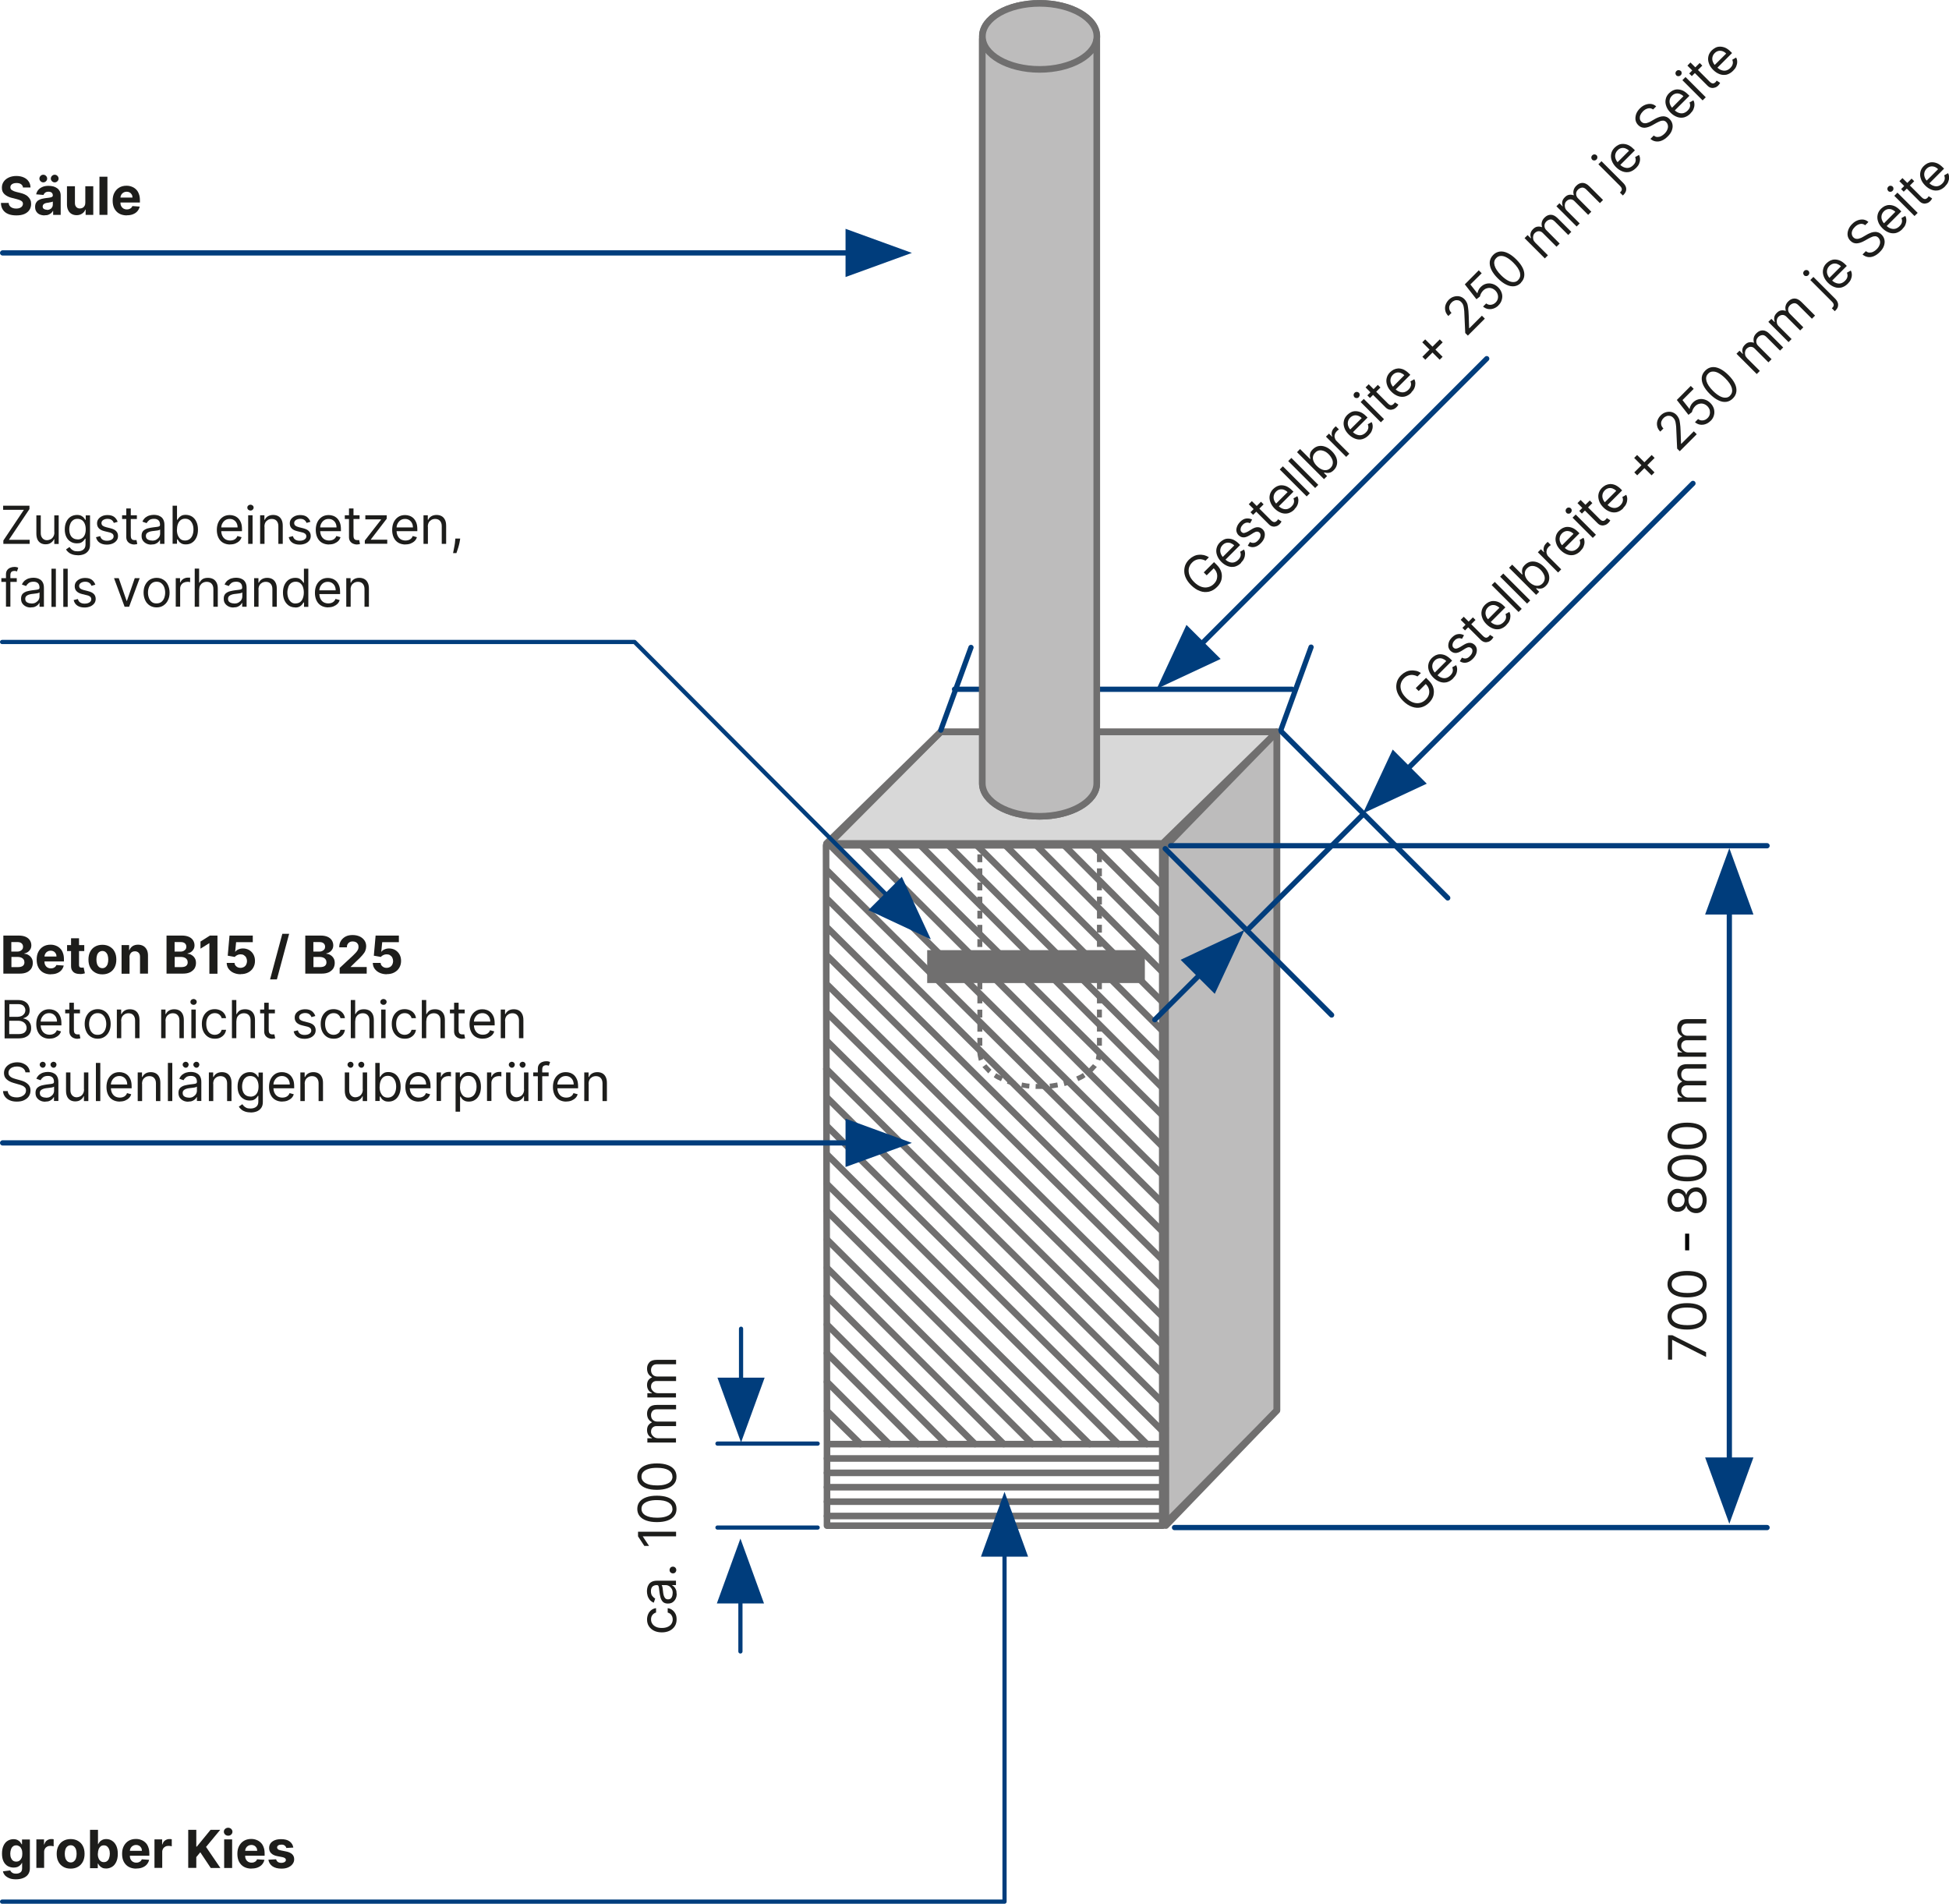 <svg xmlns="http://www.w3.org/2000/svg" id="Ebene_2" data-name="Ebene 2" viewBox="0 0 185.97 181.63"><defs><style>      .cls-1 {        fill: #003d7c;      }      .cls-2 {        stroke-width: .5px;      }      .cls-2, .cls-3 {        stroke: #003d7c;      }      .cls-2, .cls-3, .cls-4, .cls-5 {        fill: none;      }      .cls-2, .cls-3, .cls-5 {        stroke-linecap: round;        stroke-linejoin: round;      }      .cls-3 {        stroke-width: .4px;      }      .cls-6 {        fill: #bdbcbc;      }      .cls-4 {        stroke-width: 3.14px;      }      .cls-4, .cls-5 {        stroke: #706f6f;      }      .cls-5 {        stroke-width: .63px;      }      .cls-7 {        fill: #706f6f;      }      .cls-8 {        fill: #d8d8d8;      }      .cls-9 {        fill: #1d1d1b;      }    </style></defs><g id="Ebene_1-2" data-name="Ebene 1"><g><line class="cls-2" x1="123.28" y1="65.76" x2="91.08" y2="65.76"></line><rect class="cls-9" x="99.44" y="78.57" width=".61" height=".47"></rect><rect class="cls-9" x="100.55" y="78.57" width=".61" height=".47"></rect><rect class="cls-9" x="101.64" y="78.57" width=".61" height=".47"></rect><rect class="cls-9" x="96.13" y="78.57" width=".61" height=".47"></rect><rect class="cls-9" x="97.23" y="78.57" width=".61" height=".47"></rect><rect class="cls-9" x="98.33" y="78.57" width=".61" height=".47"></rect><rect class="cls-9" x="94.79" y="78.68" width=".78" height=".47"></rect><polygon class="cls-9" points="93.39 78.68 93.39 79.45 93.86 79.45 93.86 79.3 93.86 79.14 94.01 79.14 94.17 79.14 94.17 78.68 93.39 78.68"></polygon><rect class="cls-9" x="93.39" y="80.07" width=".47" height=".78"></rect><rect class="cls-9" x="104.57" y="80.11" width=".47" height=".78"></rect><polygon class="cls-9" points="104.26 78.71 104.26 79.17 104.41 79.17 104.57 79.17 104.57 79.33 104.57 79.49 105.04 79.49 105.04 78.71 104.26 78.71"></polygon><rect class="cls-9" x="102.86" y="78.71" width=".78" height=".47"></rect><polyline class="cls-8" points="78.86 80.47 110.94 80.47 121.84 69.83 89.76 69.83 78.86 80.47"></polyline><polyline class="cls-5" points="78.86 80.47 110.94 80.47 121.84 69.83 89.76 69.83 78.86 80.47"></polyline><polygon class="cls-6" points="111.2 80.77 121.84 69.83 121.84 134.56 111.25 145.55 111.2 80.77"></polygon><polygon class="cls-5" points="111.2 80.77 121.84 69.83 121.84 134.56 111.25 145.55 111.2 80.77"></polygon><polyline class="cls-5" points="78.86 80.77 89.76 69.83 121.84 69.83 121.84 134.56 110.99 145.55"></polyline><path class="cls-5" d="M110.9,144.64h-31.99M110.9,143.27h-31.99M110.9,141.89h-31.99M110.9,140.52h-31.99M110.9,139.15h-31.99M82.11,137.77l-3.19-3.15M84.84,137.77l-5.93-5.93M87.57,137.77l-8.66-8.66M90.3,137.77l-11.39-11.4M93.03,137.77l-14.12-14.1M95.77,137.77l-16.86-16.81M98.5,137.77l-19.59-19.51M101.23,137.77l-22.32-22.22M103.96,137.77l-25.05-24.8M106.7,137.77l-27.79-27.63M109.43,137.77l-30.52-30.33M110.9,136.51l-31.97-31.77M110.9,133.76l-32.05-31.77M110.9,109.37l-28.79-28.83M110.9,112.07l-31.63-31.35M110.9,114.77l-32-31.74M110.9,117.48l-31.97-31.71M110.9,120.19l-32-31.72M110.9,122.89l-31.97-31.7M110.9,125.6l-31.91-31.6M110.9,128.29l-31.94-31.61M110.85,130.96l-31.92-31.61"></path><path class="cls-5" d="M110.9,80.65h-32.08l.09,57.13h31.99v-57.13ZM110.9,145.56h-31.99v-7.78h31.99v7.78Z"></path><rect class="cls-7" x="93.26" y="84.2" width=".47" height=".75"></rect><rect class="cls-7" x="93.26" y="82.85" width=".47" height=".75"></rect><rect class="cls-7" x="93.26" y="81.51" width=".47" height=".75"></rect><rect class="cls-7" x="93.26" y="88.24" width=".47" height=".75"></rect><rect class="cls-7" x="93.26" y="86.89" width=".47" height=".75"></rect><rect class="cls-7" x="93.26" y="85.55" width=".47" height=".75"></rect><rect class="cls-7" x="93.26" y="92.28" width=".47" height=".75"></rect><rect class="cls-7" x="93.26" y="90.94" width=".47" height=".75"></rect><rect class="cls-7" x="93.26" y="89.6" width=".47" height=".75"></rect><rect class="cls-7" x="93.26" y="96.33" width=".47" height=".75"></rect><rect class="cls-7" x="93.26" y="94.98" width=".47" height=".75"></rect><rect class="cls-7" x="93.26" y="93.64" width=".47" height=".75"></rect><path class="cls-7" d="M93.72,100.37h-.47c.02.26.08.57.15.84l.43-.17-.12-.68Z"></path><rect class="cls-7" x="93.26" y="99.02" width=".47" height=".75"></rect><rect class="cls-7" x="93.26" y="97.68" width=".47" height=".75"></rect><polygon class="cls-7" points="96.08 103.39 96.83 103.62 96.94 103.17 96.24 102.95 96.08 103.39"></polygon><path class="cls-7" d="M95.07,102.38l-.25.39c.21.17.46.27.69.38l.2-.42c-.22-.1-.45-.19-.64-.34"></path><polygon class="cls-7" points="93.74 101.81 94.3 102.41 94.6 102.06 94.11 101.54 93.74 101.81"></polygon><path class="cls-7" d="M100.15,103.39l.05.46c.26,0,.51-.08.76-.11l-.08-.46c-.24.03-.48.1-.73.11"></path><polygon class="cls-7" points="98.83 103.42 98.81 103.89 99.58 103.89 99.57 103.42 98.83 103.42"></polygon><path class="cls-7" d="M97.52,103.28l-.08.46c.25.03.51.11.76.11l.04-.46c-.25,0-.49-.07-.73-.11"></path><polygon class="cls-7" points="103.8 102.05 104.1 102.41 104.66 101.8 104.29 101.53 103.8 102.05"></polygon><path class="cls-7" d="M102.69,102.72l.2.42c.24-.11.48-.21.69-.38l-.25-.39c-.19.15-.42.24-.64.34"></path><polygon class="cls-7" points="101.46 103.16 101.58 103.62 102.32 103.39 102.17 102.95 101.46 103.16"></polygon><rect class="cls-7" x="104.67" y="97.67" width=".47" height=".75"></rect><rect class="cls-7" x="104.67" y="99.02" width=".47" height=".75"></rect><path class="cls-7" d="M104.56,101.04l.44.16c.07-.27.13-.58.15-.84h-.47l-.12.68Z"></path><rect class="cls-7" x="104.67" y="93.63" width=".47" height=".75"></rect><rect class="cls-7" x="104.67" y="94.98" width=".47" height=".75"></rect><rect class="cls-7" x="104.67" y="96.32" width=".47" height=".75"></rect><rect class="cls-7" x="104.67" y="89.59" width=".47" height=".75"></rect><rect class="cls-7" x="104.67" y="90.93" width=".47" height=".75"></rect><rect class="cls-7" x="104.67" y="92.28" width=".47" height=".75"></rect><rect class="cls-7" x="104.67" y="85.55" width=".47" height=".75"></rect><rect class="cls-7" x="104.67" y="86.89" width=".47" height=".75"></rect><rect class="cls-7" x="104.67" y="88.23" width=".47" height=".75"></rect><rect class="cls-7" x="104.67" y="81.5" width=".47" height=".75"></rect><rect class="cls-7" x="104.67" y="82.85" width=".47" height=".75"></rect><rect class="cls-7" x="104.67" y="84.19" width=".47" height=".75"></rect><line class="cls-4" x1="88.47" y1="92.22" x2="109.24" y2="92.22"></line><path class="cls-6" d="M93.73,3.71v71.02c0,1.74,2.45,3.15,5.46,3.15s5.46-1.41,5.46-3.15V3.47c0-1.74-2.45-3.15-5.46-3.15s-5.46,1.41-5.46,3.15v.24Z"></path><path class="cls-5" d="M93.73,3.71v71.02c0,1.74,2.45,3.15,5.46,3.15s5.46-1.41,5.46-3.15V3.47c0-1.74-2.45-3.15-5.46-3.15s-5.46,1.41-5.46,3.15v.24Z"></path><path class="cls-6" d="M93.73,3.71v71.02c0,1.74,2.45,3.15,5.46,3.15s5.46-1.41,5.46-3.15V3.71M104.66,3.47c0,1.74-2.45,3.15-5.46,3.15s-5.46-1.41-5.46-3.15,2.45-3.15,5.46-3.15,5.46,1.41,5.46,3.15"></path><path class="cls-5" d="M93.73,3.71v71.02c0,1.74,2.45,3.15,5.46,3.15s5.46-1.41,5.46-3.15V3.71M104.66,3.47c0,1.74-2.45,3.15-5.46,3.15s-5.46-1.41-5.46-3.15,2.45-3.15,5.46-3.15,5.46,1.41,5.46,3.15Z"></path><line class="cls-5" x1="121.84" y1="69.83" x2="111.2" y2="80.47"></line><polyline class="cls-3" points=".2 61.25 60.55 61.25 85.58 86.37"></polyline><polygon class="cls-1" points="88.82 89.62 86.05 83.65 82.86 86.83 88.82 89.62"></polygon><line class="cls-2" x1=".25" y1="109.04" x2="82.28" y2="109.04"></line><polygon class="cls-1" points="87.01 109.04 80.68 106.73 80.68 111.34 87.01 109.04"></polygon><line class="cls-2" x1=".25" y1="24.13" x2="82.28" y2="24.13"></line><polygon class="cls-1" points="87.01 24.13 80.68 21.83 80.68 26.43 87.01 24.13"></polygon><polyline class="cls-3" points=".2 181.43 95.85 181.43 95.85 146.92"></polyline><polygon class="cls-1" points="95.85 142.33 93.6 148.52 98.1 148.52 95.85 142.33"></polygon><line class="cls-3" x1="70.71" y1="126.77" x2="70.71" y2="133.04"></line><polygon class="cls-1" points="70.71 137.62 72.96 131.44 68.46 131.44 70.71 137.62"></polygon><line class="cls-3" x1="70.65" y1="157.56" x2="70.65" y2="151.38"></line><polygon class="cls-1" points="70.65 146.79 68.4 152.98 72.9 152.98 70.65 146.79"></polygon><line class="cls-3" x1="78.02" y1="137.73" x2="68.46" y2="137.73"></line><line class="cls-3" x1="78.02" y1="145.74" x2="68.46" y2="145.74"></line><line class="cls-2" x1="168.61" y1="145.74" x2="112.07" y2="145.74"></line><line class="cls-2" x1="168.61" y1="80.69" x2="111.7" y2="80.69"></line><line class="cls-2" x1="138.14" y1="85.67" x2="122.26" y2="69.79"></line><line class="cls-2" x1="92.65" y1="61.77" x2="89.77" y2="69.66"></line><line class="cls-2" x1="127.06" y1="96.84" x2="111.18" y2="80.97"></line><line class="cls-2" x1="125.1" y1="61.74" x2="122.22" y2="69.64"></line><line class="cls-2" x1="119.19" y1="88.56" x2="129.91" y2="77.85"></line><line class="cls-2" x1="161.54" y1="46.12" x2="133.39" y2="74.27"></line><polygon class="cls-1" points="130.04 77.61 132.89 71.51 136.14 74.77 130.04 77.61"></polygon><line class="cls-2" x1="141.86" y1="34.22" x2="113.71" y2="62.37"></line><polygon class="cls-1" points="110.37 65.72 113.21 59.62 116.47 62.87 110.37 65.72"></polygon><line class="cls-2" x1="165.01" y1="140.64" x2="165.01" y2="85.65"></line><polygon class="cls-1" points="165.01 145.38 167.31 139.05 162.7 139.05 165.01 145.38"></polygon><polygon class="cls-1" points="165.01 80.92 162.7 87.25 167.31 87.25 165.01 80.92"></polygon><g><path class="cls-9" d="M.32,51.89v-.32l1.96-2.93H.3v-.39h2.51v.32l-1.96,2.93h1.98v.39H.32Z"></path><path class="cls-9" d="M5.18,50.78v-1.61h.42v2.73h-.42v-.46h-.03c-.06.14-.16.26-.3.35-.13.1-.31.14-.51.14-.17,0-.32-.04-.45-.11-.13-.08-.24-.19-.31-.34s-.11-.34-.11-.58v-1.73h.42v1.71c0,.2.06.36.17.48s.25.18.43.18c.1,0,.21-.03.32-.08s.2-.13.27-.25c.07-.11.11-.25.11-.42Z"></path><path class="cls-9" d="M7.41,52.97c-.2,0-.38-.03-.52-.08-.15-.05-.27-.12-.36-.2-.1-.08-.17-.17-.23-.27l.33-.23s.09.11.14.17c.06.06.14.12.24.17.1.05.23.07.4.07.22,0,.4-.05.54-.16.14-.11.21-.27.21-.5v-.55h-.04s-.07.11-.13.18c-.06.07-.14.14-.24.19-.1.06-.25.08-.42.08-.22,0-.42-.05-.59-.16-.17-.1-.31-.25-.41-.45-.1-.2-.15-.44-.15-.72s.05-.52.15-.73c.1-.21.24-.37.41-.48.18-.11.38-.17.61-.17.18,0,.32.03.42.09.1.06.19.12.24.2.06.07.1.13.13.18h.04v-.43h.41v2.81c0,.23-.05.42-.16.57s-.25.26-.43.33-.38.1-.59.1ZM7.4,51.47c.17,0,.31-.04.43-.12.12-.08.2-.19.26-.33.06-.14.09-.32.09-.52s-.03-.37-.09-.52-.15-.27-.26-.35c-.12-.08-.26-.13-.43-.13s-.33.04-.44.14c-.12.09-.21.21-.26.36-.06.15-.09.32-.09.5s.03.36.09.5c.06.15.15.26.27.34.12.08.26.12.44.12Z"></path><path class="cls-9" d="M11.24,49.78l-.38.11c-.02-.06-.06-.12-.1-.18-.05-.06-.11-.11-.19-.15s-.18-.06-.3-.06c-.17,0-.31.04-.42.11s-.17.17-.17.29c0,.1.04.19.11.25.08.06.19.11.35.15l.4.1c.24.06.43.15.54.27.12.12.18.28.18.47,0,.16-.04.3-.13.42s-.21.22-.37.29c-.16.07-.35.11-.56.11-.28,0-.51-.06-.69-.18-.18-.12-.3-.3-.35-.53l.4-.1c.04.15.11.26.22.33.11.07.24.11.42.11.2,0,.35-.04.47-.12.12-.08.17-.18.17-.3,0-.09-.03-.17-.1-.24-.07-.06-.17-.11-.31-.14l-.45-.11c-.25-.06-.43-.15-.55-.28s-.17-.28-.17-.47c0-.15.04-.29.13-.41s.21-.21.36-.28c.15-.07.32-.1.51-.1.27,0,.48.06.64.18.15.12.26.27.33.47Z"></path><path class="cls-9" d="M13.06,49.16v.36h-1.41v-.36h1.41ZM12.06,48.51h.42v2.6c0,.12.02.21.05.27.04.06.08.1.13.12.06.02.11.03.18.03.05,0,.08,0,.11,0,.03,0,.05,0,.07-.01l.08.38s-.07.02-.12.03c-.05.01-.12.02-.19.02-.12,0-.23-.03-.35-.08-.11-.05-.21-.13-.28-.23-.07-.1-.11-.24-.11-.39v-2.71Z"></path><path class="cls-9" d="M14.44,51.96c-.17,0-.33-.03-.47-.1-.14-.07-.25-.16-.34-.29s-.12-.28-.12-.45c0-.16.03-.28.09-.38s.14-.17.25-.23.22-.1.34-.12c.12-.03.25-.05.38-.07.17-.02.3-.04.4-.05.1-.01.18-.03.23-.06.05-.03.07-.07.07-.14h0c0-.19-.05-.33-.14-.42-.1-.1-.24-.15-.43-.15s-.36.04-.47.13c-.11.09-.19.18-.24.28l-.4-.14c.07-.17.17-.29.28-.39.12-.09.25-.16.39-.2.14-.04.28-.06.42-.06.09,0,.19.01.3.03s.22.06.33.13c.11.06.2.16.27.29.07.13.11.3.11.52v1.8h-.42v-.37h-.02c-.03.06-.08.12-.14.19-.07.07-.15.12-.26.17-.11.05-.24.07-.4.07ZM14.51,51.58c.17,0,.31-.03.42-.1s.2-.15.26-.25c.06-.1.09-.21.09-.33v-.38s-.06.04-.12.06c-.06.02-.13.03-.21.04s-.15.02-.23.03-.13.02-.18.02c-.11.01-.21.04-.3.07-.09.03-.17.08-.23.14-.06.06-.09.15-.09.25,0,.15.05.26.16.33.11.07.25.11.41.11Z"></path><path class="cls-9" d="M16.47,51.89v-3.64h.42v1.34h.04s.07-.11.13-.18c.06-.07.13-.14.24-.2.1-.06.24-.09.42-.09.23,0,.43.06.61.17.18.12.31.28.41.49.1.21.15.46.15.75s-.05.54-.15.75-.23.38-.41.49c-.17.12-.38.17-.6.17-.18,0-.32-.03-.42-.09s-.19-.12-.24-.2c-.06-.08-.1-.14-.13-.19h-.05v.42h-.4ZM16.88,50.53c0,.21.03.39.09.54s.15.28.26.37c.12.09.26.13.43.13s.32-.05.44-.14c.12-.09.21-.22.27-.38.06-.16.09-.33.09-.53s-.03-.37-.09-.52-.15-.28-.26-.37c-.12-.09-.27-.14-.44-.14s-.31.04-.43.13c-.12.09-.2.21-.26.36s-.09.33-.09.54Z"></path><path class="cls-9" d="M21.96,51.95c-.26,0-.49-.06-.68-.17s-.34-.28-.44-.49-.15-.45-.15-.73.05-.53.15-.74.25-.38.43-.5.4-.18.65-.18c.14,0,.28.02.42.07.14.05.26.12.38.23.11.11.2.25.27.42s.1.39.1.64v.18h-2.1v-.36h1.68c0-.15-.03-.29-.09-.41-.06-.12-.15-.22-.26-.29-.11-.07-.24-.11-.4-.11-.17,0-.31.04-.43.12-.12.08-.21.19-.28.32-.07.13-.1.27-.1.42v.24c0,.21.04.38.11.52.07.14.17.25.3.33.13.07.28.11.45.11.11,0,.21-.02.3-.05.09-.03.17-.08.23-.14.06-.06.12-.14.15-.24l.4.11c-.04.14-.11.26-.21.36s-.23.18-.37.24-.31.09-.5.09Z"></path><path class="cls-9" d="M23.9,48.71c-.08,0-.15-.03-.21-.08s-.09-.12-.09-.2.03-.15.09-.2.13-.08.21-.08.15.03.21.08.09.12.09.2-.03.14-.09.2-.13.08-.21.08ZM23.68,51.89v-2.73h.42v2.73h-.42Z"></path><path class="cls-9" d="M25.24,50.25v1.64h-.42v-2.73h.41v.43h.04c.06-.14.16-.25.29-.33.13-.08.3-.13.5-.13.19,0,.35.04.48.11s.25.19.32.34c.08.15.12.34.12.58v1.73h-.42v-1.7c0-.21-.06-.38-.17-.5s-.26-.18-.46-.18c-.13,0-.25.03-.36.09-.1.06-.19.14-.25.25-.06.11-.09.25-.09.41Z"></path><path class="cls-9" d="M29.63,49.78l-.38.11c-.02-.06-.06-.12-.1-.18-.05-.06-.11-.11-.19-.15s-.18-.06-.3-.06c-.17,0-.31.04-.42.11s-.17.17-.17.29c0,.1.04.19.11.25.08.06.19.11.35.15l.4.1c.24.06.43.15.54.27.12.12.18.28.18.47,0,.16-.04.3-.13.42s-.21.22-.37.29c-.16.07-.35.11-.56.11-.28,0-.51-.06-.69-.18-.18-.12-.3-.3-.35-.53l.4-.1c.04.15.11.26.22.33.11.07.24.11.42.11.2,0,.35-.04.47-.12.12-.08.17-.18.17-.3,0-.09-.03-.17-.1-.24-.07-.06-.17-.11-.31-.14l-.45-.11c-.25-.06-.43-.15-.55-.28s-.17-.28-.17-.47c0-.15.04-.29.13-.41s.21-.21.36-.28c.15-.07.32-.1.51-.1.27,0,.48.06.64.18.15.12.26.27.33.47Z"></path><path class="cls-9" d="M31.4,51.95c-.26,0-.49-.06-.68-.17s-.34-.28-.44-.49-.15-.45-.15-.73.05-.53.15-.74.25-.38.43-.5.4-.18.65-.18c.14,0,.28.02.42.07.14.05.26.12.38.23.11.11.2.25.27.42s.1.39.1.64v.18h-2.1v-.36h1.68c0-.15-.03-.29-.09-.41-.06-.12-.15-.22-.26-.29-.11-.07-.24-.11-.4-.11-.17,0-.31.04-.43.12-.12.08-.21.19-.28.32-.07.13-.1.27-.1.42v.24c0,.21.04.38.11.52.07.14.17.25.3.33.13.07.28.11.45.11.11,0,.21-.02.3-.05.09-.03.17-.08.23-.14.06-.06.12-.14.15-.24l.4.11c-.04.14-.11.26-.21.36s-.23.18-.37.24-.31.09-.5.09Z"></path><path class="cls-9" d="M34.31,49.16v.36h-1.41v-.36h1.41ZM33.31,48.51h.42v2.6c0,.12.02.21.05.27.04.06.08.1.13.12.06.02.11.03.18.03.05,0,.08,0,.11,0,.03,0,.05,0,.07-.01l.08.38s-.07.02-.12.03c-.05.01-.12.02-.19.02-.12,0-.23-.03-.35-.08-.11-.05-.21-.13-.28-.23-.07-.1-.11-.24-.11-.39v-2.71Z"></path><path class="cls-9" d="M34.81,51.89v-.32l1.55-1.99v-.03h-1.5v-.39h2.04v.33l-1.51,1.97v.03h1.56v.39h-2.14Z"></path><path class="cls-9" d="M38.69,51.95c-.26,0-.49-.06-.68-.17s-.34-.28-.44-.49-.15-.45-.15-.73.05-.53.15-.74.25-.38.43-.5.4-.18.65-.18c.14,0,.28.02.42.07.14.05.26.12.38.23.11.11.2.25.27.42s.1.39.1.64v.18h-2.1v-.36h1.68c0-.15-.03-.29-.09-.41-.06-.12-.15-.22-.26-.29-.11-.07-.24-.11-.4-.11-.17,0-.31.04-.43.12-.12.08-.21.19-.28.32-.07.13-.1.27-.1.42v.24c0,.21.04.38.11.52.07.14.17.25.3.33.13.07.28.11.45.11.11,0,.21-.02.3-.05.09-.03.17-.08.23-.14.06-.06.12-.14.15-.24l.4.11c-.04.14-.11.26-.21.36s-.23.18-.37.24-.31.09-.5.09Z"></path><path class="cls-9" d="M40.83,50.25v1.64h-.42v-2.73h.41v.43h.04c.06-.14.16-.25.29-.33.13-.08.3-.13.5-.13.19,0,.35.04.48.11s.25.19.32.34c.08.15.12.34.12.58v1.73h-.42v-1.7c0-.21-.06-.38-.17-.5s-.26-.18-.46-.18c-.13,0-.25.03-.36.09-.1.06-.19.14-.25.25-.06.11-.09.25-.09.41Z"></path><path class="cls-9" d="M43.91,51.39l-.03.19c-.02.13-.05.28-.09.43-.04.15-.08.3-.13.43-.04.14-.08.25-.11.33h-.32c.02-.08.04-.18.06-.3s.05-.26.08-.42.05-.31.06-.47l.02-.2h.45Z"></path></g><g><path class="cls-9" d="M1.6,55.16v.36H.13v-.36h1.47ZM.57,57.89v-3.1c0-.16.04-.29.11-.39.07-.1.17-.18.29-.23.12-.05.24-.08.37-.08.1,0,.19,0,.25.02s.11.03.15.05l-.12.36s-.05-.02-.09-.03c-.04-.01-.09-.02-.15-.02-.14,0-.24.04-.3.1-.06.07-.09.17-.09.31v3h-.42Z"></path><path class="cls-9" d="M2.94,57.96c-.17,0-.33-.03-.47-.1-.14-.07-.25-.16-.34-.29s-.12-.28-.12-.45c0-.16.03-.28.09-.38s.14-.17.25-.23.22-.1.34-.12c.12-.03.25-.05.38-.07.17-.02.3-.04.4-.05.1-.01.18-.03.23-.06.05-.03.07-.07.07-.14h0c0-.19-.05-.33-.14-.42-.1-.1-.24-.15-.43-.15s-.36.04-.47.13c-.11.09-.19.18-.24.28l-.4-.14c.07-.17.17-.29.28-.39.12-.09.25-.16.39-.2.14-.04.28-.06.42-.06.09,0,.19.01.3.03s.22.06.33.13c.11.06.2.16.27.29.07.13.11.3.11.52v1.8h-.42v-.37h-.02c-.03.06-.08.12-.14.19-.07.07-.15.12-.26.17-.11.05-.24.07-.4.07ZM3,57.58c.17,0,.31-.03.42-.1s.2-.15.26-.25c.06-.1.09-.21.09-.33v-.38s-.06.04-.12.06c-.06.02-.13.03-.21.04s-.15.02-.23.03-.13.02-.18.02c-.11.01-.21.04-.3.07-.09.03-.17.08-.23.14-.06.06-.09.15-.09.25,0,.15.05.26.16.33.11.07.25.11.41.11Z"></path><path class="cls-9" d="M5.33,54.26v3.64h-.42v-3.64h.42Z"></path><path class="cls-9" d="M6.46,54.26v3.64h-.42v-3.64h.42Z"></path><path class="cls-9" d="M9.11,55.78l-.38.11c-.02-.06-.06-.12-.1-.18-.05-.06-.11-.11-.19-.15s-.18-.06-.3-.06c-.17,0-.31.04-.42.11s-.17.17-.17.29c0,.1.04.19.11.25.08.06.19.11.35.15l.4.1c.24.06.43.15.54.27.12.12.18.28.18.47,0,.16-.04.3-.13.42s-.21.22-.37.29c-.16.07-.35.11-.56.11-.28,0-.51-.06-.69-.18-.18-.12-.3-.3-.35-.53l.4-.1c.04.15.11.26.22.33.11.07.24.11.42.11.2,0,.35-.04.47-.12.12-.08.17-.18.17-.3,0-.09-.03-.17-.1-.24-.07-.06-.17-.11-.31-.14l-.45-.11c-.25-.06-.43-.15-.55-.28s-.17-.28-.17-.47c0-.15.04-.29.13-.41s.21-.21.36-.28c.15-.07.32-.1.51-.1.27,0,.48.06.64.18.15.12.26.27.33.47Z"></path><path class="cls-9" d="M13.33,55.16l-1.01,2.73h-.43l-1.01-2.73h.45l.75,2.17h.03l.75-2.17h.45Z"></path><path class="cls-9" d="M14.94,57.95c-.25,0-.46-.06-.65-.18s-.33-.28-.43-.49c-.1-.21-.16-.46-.16-.74s.05-.53.16-.74.25-.38.43-.49.4-.18.65-.18.46.06.65.18.33.28.43.49.16.46.16.74-.05.53-.16.74c-.1.21-.25.37-.43.49s-.4.18-.65.18ZM14.94,57.57c.19,0,.34-.05.46-.14.12-.1.21-.22.27-.38s.09-.33.09-.51-.03-.35-.09-.51c-.06-.16-.15-.28-.27-.38-.12-.1-.27-.15-.46-.15s-.34.05-.46.15c-.12.1-.21.22-.27.38-.06.16-.09.33-.09.51s.03.35.09.51.15.28.27.38c.12.1.27.14.46.14Z"></path><path class="cls-9" d="M16.77,57.89v-2.73h.41v.41h.03c.05-.13.14-.24.27-.33.13-.08.28-.13.44-.13.03,0,.07,0,.12,0,.05,0,.08,0,.1,0v.43s-.05,0-.1-.02-.1-.01-.16-.01c-.13,0-.25.03-.35.08-.1.05-.19.13-.25.23-.06.1-.09.21-.09.33v1.73h-.42Z"></path><path class="cls-9" d="M19,56.25v1.64h-.42v-3.64h.42v1.34h.04c.06-.14.16-.25.29-.34.13-.08.3-.12.51-.12.19,0,.35.04.49.11.14.07.25.19.33.34s.12.34.12.58v1.73h-.42v-1.7c0-.22-.06-.38-.17-.5s-.27-.18-.46-.18c-.14,0-.26.03-.37.09-.11.06-.19.14-.26.25-.06.11-.09.25-.09.41Z"></path><path class="cls-9" d="M22.28,57.96c-.17,0-.33-.03-.47-.1-.14-.07-.25-.16-.34-.29s-.12-.28-.12-.45c0-.16.03-.28.09-.38s.14-.17.25-.23.22-.1.34-.12c.12-.03.25-.05.38-.07.17-.02.3-.04.4-.05.1-.01.18-.03.23-.06.05-.03.07-.07.07-.14h0c0-.19-.05-.33-.14-.42-.1-.1-.24-.15-.43-.15s-.36.04-.47.13c-.11.09-.19.18-.24.28l-.4-.14c.07-.17.17-.29.28-.39.12-.09.25-.16.39-.2.14-.04.28-.06.42-.06.09,0,.19.01.3.03s.22.06.33.13c.11.06.2.16.27.29.07.13.11.3.11.52v1.8h-.42v-.37h-.02c-.03.06-.08.12-.14.19-.07.07-.15.12-.26.17-.11.05-.24.07-.4.07ZM22.35,57.58c.17,0,.31-.03.42-.1s.2-.15.26-.25c.06-.1.09-.21.09-.33v-.38s-.06.04-.12.06c-.06.02-.13.03-.21.04s-.15.02-.23.03-.13.02-.18.02c-.11.01-.21.04-.3.07-.09.03-.17.08-.23.14-.06.06-.09.15-.09.25,0,.15.05.26.16.33.11.07.25.11.41.11Z"></path><path class="cls-9" d="M24.67,56.25v1.64h-.42v-2.73h.41v.43h.04c.06-.14.16-.25.29-.33.13-.08.3-.13.5-.13.19,0,.35.04.48.11s.25.19.32.34c.08.15.12.34.12.58v1.73h-.42v-1.7c0-.21-.06-.38-.17-.5s-.26-.18-.46-.18c-.13,0-.25.03-.36.09-.1.06-.19.14-.25.25-.06.11-.09.25-.09.41Z"></path><path class="cls-9" d="M28.16,57.95c-.23,0-.43-.06-.6-.17-.17-.12-.31-.28-.41-.49-.1-.21-.15-.46-.15-.75s.05-.54.15-.75c.1-.21.24-.37.41-.49.18-.11.38-.17.61-.17.18,0,.32.03.42.09s.18.12.24.2c.06.07.1.13.13.18h.04v-1.34h.42v3.64h-.41v-.42h-.05s-.07.11-.13.19c-.06.08-.14.14-.24.2-.1.06-.25.09-.42.09ZM28.21,57.57c.17,0,.31-.04.43-.13.12-.09.2-.21.26-.37.06-.16.09-.34.09-.54s-.03-.38-.09-.54-.15-.27-.26-.36c-.12-.09-.26-.13-.43-.13s-.33.05-.44.14c-.12.09-.21.21-.26.37s-.09.33-.09.52.03.37.09.53c.06.16.15.28.27.38s.26.14.44.14Z"></path><path class="cls-9" d="M31.32,57.95c-.26,0-.49-.06-.68-.17s-.34-.28-.44-.49-.15-.45-.15-.73.05-.53.15-.74.25-.38.43-.5.4-.18.65-.18c.14,0,.28.02.42.07.14.05.26.12.38.23.11.11.2.25.27.42s.1.39.1.64v.18h-2.1v-.36h1.68c0-.15-.03-.29-.09-.41-.06-.12-.15-.22-.26-.29-.11-.07-.24-.11-.4-.11-.17,0-.31.04-.43.12-.12.08-.21.19-.28.32-.07.13-.1.27-.1.42v.24c0,.21.04.38.11.52.07.14.17.25.3.33.13.07.28.11.45.11.11,0,.21-.02.3-.05.09-.03.17-.08.23-.14.06-.06.12-.14.15-.24l.4.11c-.04.14-.11.26-.21.36s-.23.18-.37.24-.31.09-.5.09Z"></path><path class="cls-9" d="M33.46,56.25v1.64h-.42v-2.73h.41v.43h.04c.06-.14.16-.25.29-.33.13-.08.3-.13.5-.13.19,0,.35.04.48.11s.25.19.32.34c.08.15.12.34.12.58v1.73h-.42v-1.7c0-.21-.06-.38-.17-.5s-.26-.18-.46-.18c-.13,0-.25.03-.36.09-.1.06-.19.14-.25.25-.06.11-.09.25-.09.41Z"></path></g><g><path class="cls-9" d="M.32,92.9v-3.64h1.46c.27,0,.49.04.67.12s.31.19.4.33c.09.14.14.3.14.48,0,.14-.03.27-.09.37-.06.11-.13.19-.23.26-.1.07-.21.12-.34.14v.04c.14,0,.27.04.39.12.12.07.22.17.3.3.08.13.11.28.11.46,0,.19-.05.37-.14.52-.1.15-.24.27-.42.36-.19.09-.41.13-.69.13H.32ZM1.08,90.79h.57c.11,0,.2-.02.28-.06.08-.04.15-.09.2-.16.05-.07.07-.15.07-.25,0-.13-.05-.24-.14-.32-.09-.08-.22-.12-.4-.12h-.58v.9ZM1.08,92.27h.63c.21,0,.37-.04.47-.12.1-.08.15-.19.15-.33,0-.1-.02-.19-.07-.27-.05-.08-.12-.14-.21-.18-.09-.04-.2-.07-.32-.07h-.64v.97Z"></path><path class="cls-9" d="M4.85,92.96c-.28,0-.52-.06-.72-.17-.2-.11-.36-.28-.47-.49s-.16-.46-.16-.75.05-.53.16-.74.26-.38.46-.5.43-.18.7-.18c.18,0,.35.03.5.09.16.06.29.14.41.26.12.11.21.26.27.43.07.17.1.38.1.61v.21h-2.3v-.47h1.59c0-.11-.02-.21-.07-.29-.05-.08-.11-.15-.2-.2s-.18-.07-.29-.07-.22.03-.3.08c-.09.05-.16.12-.21.21-.05.09-.08.19-.08.29v.45c0,.13.02.25.08.35.05.1.12.17.21.23.09.05.2.08.33.08.08,0,.16-.01.23-.04s.13-.06.18-.11c.05-.05.09-.11.11-.17l.7.05c-.04.17-.11.31-.22.44s-.25.22-.42.29c-.17.07-.37.1-.6.1Z"></path><path class="cls-9" d="M8.04,90.17v.57h-1.64v-.57h1.64ZM6.78,89.52h.76v2.54c0,.07.01.12.03.16.02.04.05.07.09.08s.08.02.13.02c.04,0,.07,0,.11,0,.04,0,.06-.01.08-.02l.12.56s-.09.03-.16.04c-.07.02-.15.03-.25.03-.18,0-.34-.02-.48-.07s-.24-.14-.32-.26-.11-.26-.11-.44v-2.64Z"></path><path class="cls-9" d="M9.77,92.96c-.28,0-.51-.06-.71-.18-.2-.12-.36-.28-.46-.49-.11-.21-.16-.46-.16-.74s.05-.53.16-.74c.11-.21.26-.38.46-.49.2-.12.44-.18.71-.18s.51.06.71.18c.2.12.36.28.46.49.11.21.16.46.16.74s-.05.52-.16.74c-.11.21-.26.38-.46.49-.2.12-.44.18-.71.18ZM9.77,92.37c.13,0,.23-.04.31-.11.08-.07.15-.17.19-.29.04-.12.06-.27.06-.42s-.02-.3-.06-.42c-.04-.12-.11-.22-.19-.29s-.19-.11-.31-.11-.23.04-.32.11c-.09.07-.15.17-.19.29-.04.12-.06.27-.06.42s.02.3.06.42c.04.12.11.22.19.29.09.07.19.11.32.11Z"></path><path class="cls-9" d="M12.36,91.32v1.58h-.76v-2.73h.72v.48h.03c.06-.16.16-.28.3-.38.14-.09.31-.14.52-.14.19,0,.35.04.5.12.14.08.25.2.33.35s.12.34.12.55v1.74h-.76v-1.6c0-.17-.04-.3-.13-.39s-.21-.14-.36-.14c-.1,0-.19.02-.27.07-.08.04-.14.11-.18.19-.04.08-.07.18-.07.3Z"></path><path class="cls-9" d="M15.89,92.9v-3.64h1.46c.27,0,.49.04.67.12s.31.19.4.33c.09.14.14.3.14.48,0,.14-.03.27-.09.37-.06.11-.13.19-.23.26-.1.07-.21.12-.34.14v.04c.14,0,.27.04.39.12.12.07.22.17.3.3.08.13.11.28.11.46,0,.19-.05.37-.14.52-.1.15-.24.27-.42.36-.19.09-.41.13-.69.13h-1.55ZM16.66,90.79h.57c.11,0,.2-.02.28-.06.08-.04.15-.09.2-.16.05-.07.07-.15.07-.25,0-.13-.05-.24-.14-.32-.09-.08-.22-.12-.4-.12h-.58v.9ZM16.66,92.27h.63c.21,0,.37-.04.47-.12.1-.08.15-.19.15-.33,0-.1-.02-.19-.07-.27-.05-.08-.12-.14-.21-.18-.09-.04-.2-.07-.32-.07h-.64v.97Z"></path><path class="cls-9" d="M20.75,89.26v3.64h-.77v-2.91h-.02l-.83.52v-.68l.9-.57h.72Z"></path><path class="cls-9" d="M22.95,92.95c-.25,0-.47-.05-.67-.14-.2-.09-.35-.22-.47-.38s-.17-.35-.18-.56h.75c0,.14.07.25.18.34s.24.13.39.13c.12,0,.23-.03.32-.08s.17-.13.22-.23.08-.21.08-.33-.03-.24-.08-.34c-.05-.1-.13-.17-.22-.23s-.2-.08-.32-.08c-.11,0-.21.02-.31.07s-.18.1-.23.18l-.68-.12.17-1.92h2.22v.63h-1.59l-.09.91h.02c.06-.09.16-.17.29-.22.13-.06.27-.09.43-.09.22,0,.41.05.59.15.17.1.31.24.41.42.1.18.15.38.15.62,0,.25-.06.46-.17.65-.11.19-.27.34-.48.45-.2.11-.44.16-.71.16Z"></path><path class="cls-9" d="M27.59,89.09l-1.17,4.35h-.65l1.17-4.35h.65Z"></path><path class="cls-9" d="M29.13,92.9v-3.64h1.46c.27,0,.49.04.67.12s.31.19.4.33c.09.14.14.3.14.48,0,.14-.03.27-.09.37-.06.11-.13.19-.23.26-.1.07-.21.12-.34.14v.04c.14,0,.27.04.39.12.12.07.22.17.3.3.08.13.11.28.11.46,0,.19-.05.37-.14.52-.1.15-.24.27-.42.36-.19.09-.41.13-.69.13h-1.55ZM29.9,90.79h.57c.11,0,.2-.02.28-.06.08-.04.15-.09.2-.16.05-.07.07-.15.07-.25,0-.13-.05-.24-.14-.32-.09-.08-.22-.12-.4-.12h-.58v.9ZM29.9,92.27h.63c.21,0,.37-.04.47-.12.1-.08.15-.19.15-.33,0-.1-.02-.19-.07-.27-.05-.08-.12-.14-.21-.18-.09-.04-.2-.07-.32-.07h-.64v.97Z"></path><path class="cls-9" d="M32.41,92.9v-.55l1.29-1.2c.11-.11.2-.2.28-.29s.13-.17.17-.25c.04-.08.06-.17.06-.27,0-.11-.02-.2-.07-.28-.05-.08-.11-.14-.2-.18s-.18-.06-.29-.06-.21.02-.29.07c-.08.04-.15.11-.19.19-.05.08-.07.18-.07.3h-.73c0-.24.05-.45.16-.62.11-.17.26-.31.45-.41s.42-.14.67-.14.49.05.68.14c.19.09.34.22.45.38.11.16.16.35.16.56,0,.14-.03.27-.08.41s-.15.28-.29.44-.33.36-.58.58l-.53.52v.02h1.53v.63h-2.59Z"></path><path class="cls-9" d="M36.89,92.95c-.25,0-.47-.05-.67-.14-.2-.09-.35-.22-.47-.38s-.17-.35-.18-.56h.75c0,.14.07.25.18.34s.24.13.39.13c.12,0,.23-.03.32-.08s.17-.13.22-.23.08-.21.08-.33-.03-.24-.08-.34c-.05-.1-.13-.17-.22-.23s-.2-.08-.32-.08c-.11,0-.21.02-.31.07s-.18.1-.23.18l-.68-.12.17-1.92h2.22v.63h-1.59l-.09.91h.02c.06-.09.16-.17.29-.22.13-.06.27-.09.43-.09.22,0,.41.05.59.15.17.1.31.24.41.42.1.18.15.38.15.62,0,.25-.06.46-.17.65-.11.19-.27.34-.48.45-.2.11-.44.16-.71.16Z"></path></g><g><path class="cls-9" d="M1.53,179.3c-.25,0-.46-.03-.63-.1-.17-.07-.31-.16-.42-.27-.1-.12-.17-.24-.2-.39l.7-.09c.02.05.05.11.1.15.05.05.11.09.18.12.08.03.17.04.28.04.16,0,.3-.04.41-.12.11-.08.16-.21.16-.4v-.5h-.03c-.03.08-.08.15-.15.21-.07.07-.15.12-.26.17-.1.04-.23.06-.37.06-.2,0-.39-.05-.56-.14-.17-.1-.3-.24-.4-.44-.1-.2-.15-.45-.15-.75s.05-.57.15-.77c.1-.21.23-.36.4-.46.17-.1.35-.15.55-.15.15,0,.28.03.38.08s.19.12.25.19c.06.08.11.15.15.22h.03v-.46h.75v2.75c0,.23-.06.43-.17.58-.11.16-.27.27-.47.35-.2.08-.43.12-.69.12ZM1.55,177.61c.12,0,.23-.03.31-.09.08-.06.15-.15.2-.26.05-.11.07-.25.07-.41s-.02-.3-.07-.42c-.05-.12-.11-.21-.2-.27-.09-.06-.19-.1-.31-.1s-.23.03-.31.1c-.09.07-.15.16-.19.28-.04.12-.07.25-.07.41s.02.29.07.41.11.2.19.26c.08.06.19.09.31.09Z"></path><path class="cls-9" d="M3.47,178.22v-2.73h.73v.48h.03c.05-.17.13-.3.25-.38s.25-.13.4-.13c.04,0,.08,0,.12,0,.04,0,.08.01.12.02v.67s-.08-.02-.15-.03c-.06,0-.12-.01-.17-.01-.11,0-.21.02-.3.07-.09.05-.16.11-.21.2s-.08.18-.08.29v1.54h-.76Z"></path><path class="cls-9" d="M6.74,178.28c-.28,0-.51-.06-.71-.18-.2-.12-.36-.28-.46-.49-.11-.21-.16-.46-.16-.74s.05-.53.16-.74c.11-.21.26-.38.46-.49.2-.12.44-.18.71-.18s.51.06.71.18c.2.12.36.28.46.49.11.21.16.46.16.74s-.05.52-.16.74c-.11.21-.26.38-.46.49-.2.12-.44.18-.71.18ZM6.75,177.69c.13,0,.23-.04.31-.11.08-.07.15-.17.19-.29.04-.12.06-.27.06-.42s-.02-.3-.06-.42c-.04-.12-.11-.22-.19-.29s-.19-.11-.31-.11-.23.04-.32.11c-.09.07-.15.17-.19.29-.04.12-.06.27-.06.42s.02.3.06.42c.04.12.11.22.19.29.09.07.19.11.32.11Z"></path><path class="cls-9" d="M8.59,178.22v-3.64h.76v1.37h.02c.03-.07.08-.15.14-.22.06-.08.15-.14.25-.19s.23-.08.38-.08c.2,0,.38.05.55.16s.3.26.4.47.15.47.15.78-.05.56-.15.77c-.1.21-.23.37-.4.47s-.35.16-.56.16c-.15,0-.27-.02-.37-.07-.1-.05-.19-.11-.25-.18-.06-.07-.11-.15-.15-.22h-.03v.44h-.75ZM9.33,176.86c0,.16.02.3.07.42.04.12.11.21.2.28.08.07.19.1.31.1s.23-.03.31-.1c.09-.07.15-.16.19-.28.04-.12.07-.26.07-.42s-.02-.3-.07-.42c-.04-.12-.11-.21-.19-.28-.09-.07-.19-.1-.31-.1s-.23.03-.31.1c-.08.07-.15.16-.19.28-.04.12-.07.26-.07.42Z"></path><path class="cls-9" d="M13,178.28c-.28,0-.52-.06-.72-.17-.2-.11-.36-.28-.47-.49s-.16-.46-.16-.75.05-.53.16-.74.26-.38.46-.5.43-.18.7-.18c.18,0,.35.03.5.09.16.06.29.14.41.26.12.11.21.26.27.43.07.17.1.38.1.61v.21h-2.3v-.47h1.59c0-.11-.02-.21-.07-.29-.05-.08-.11-.15-.2-.2s-.18-.07-.29-.07-.22.03-.3.08c-.09.05-.16.12-.21.21-.05.09-.08.19-.08.29v.45c0,.13.02.25.08.35.05.1.12.17.21.23.09.05.2.08.33.08.08,0,.16-.01.23-.04s.13-.06.18-.11c.05-.05.09-.11.11-.17l.7.05c-.04.17-.11.31-.22.44s-.25.22-.42.29c-.17.07-.37.1-.6.1Z"></path><path class="cls-9" d="M14.74,178.22v-2.73h.73v.48h.03c.05-.17.13-.3.25-.38s.25-.13.4-.13c.04,0,.08,0,.12,0,.04,0,.08.01.12.02v.67s-.08-.02-.15-.03c-.06,0-.12-.01-.17-.01-.11,0-.21.02-.3.07-.09.05-.16.11-.21.2s-.08.18-.08.29v1.54h-.76Z"></path><path class="cls-9" d="M17.96,178.22v-3.64h.77v1.6h.05l1.31-1.6h.92l-1.35,1.63,1.37,2.01h-.92l-1-1.5-.38.46v1.03h-.77Z"></path><path class="cls-9" d="M21.77,175.14c-.11,0-.21-.04-.29-.11-.08-.08-.12-.17-.12-.27s.04-.2.12-.27.18-.11.29-.11.21.04.29.11c.08.08.12.17.12.27s-.04.2-.12.27c-.08.08-.18.11-.29.11ZM21.39,178.22v-2.73h.76v2.73h-.76Z"></path><path class="cls-9" d="M24,178.28c-.28,0-.52-.06-.72-.17-.2-.11-.36-.28-.47-.49s-.16-.46-.16-.75.05-.53.16-.74.26-.38.46-.5.43-.18.7-.18c.18,0,.35.03.5.09.16.06.29.14.41.26.12.11.21.26.27.43.07.17.1.38.1.61v.21h-2.3v-.47h1.59c0-.11-.02-.21-.07-.29-.05-.08-.11-.15-.2-.2s-.18-.07-.29-.07-.22.03-.3.08c-.09.05-.16.12-.21.21-.05.09-.08.19-.08.29v.45c0,.13.02.25.08.35.05.1.12.17.21.23.09.05.2.08.33.08.08,0,.16-.01.23-.04s.13-.06.18-.11c.05-.05.09-.11.11-.17l.7.05c-.04.17-.11.31-.22.44s-.25.22-.42.29c-.17.07-.37.1-.6.1Z"></path><path class="cls-9" d="M28.01,176.27l-.69.04c-.01-.06-.04-.11-.08-.16s-.09-.09-.15-.12c-.06-.03-.14-.04-.23-.04-.12,0-.22.02-.3.07-.08.05-.12.12-.12.2,0,.07.03.12.08.17.05.05.14.08.27.11l.49.1c.27.05.46.14.59.26.13.12.2.28.2.48,0,.18-.05.33-.16.47-.1.14-.25.24-.43.32s-.39.11-.63.11c-.36,0-.65-.08-.86-.23-.21-.15-.34-.36-.38-.62l.74-.04c.02.11.08.19.16.25s.2.09.33.09.24-.03.32-.08c.08-.05.12-.12.12-.2,0-.07-.03-.12-.09-.17-.06-.04-.14-.08-.26-.1l-.47-.09c-.27-.05-.46-.15-.59-.28-.13-.13-.19-.3-.19-.5,0-.17.05-.33.14-.45.1-.13.23-.22.4-.29.17-.07.38-.1.61-.1.34,0,.62.07.81.22.2.15.31.34.35.59Z"></path></g><g><path class="cls-9" d="M2.2,17.91c-.01-.14-.08-.25-.18-.33-.11-.08-.25-.12-.44-.12-.13,0-.23.02-.32.05-.09.04-.15.08-.2.14s-.07.13-.07.21c0,.07.01.12.04.17.03.05.07.09.12.12.05.03.11.06.18.09.07.03.14.05.22.07l.33.08c.16.04.3.08.44.14.13.06.25.13.34.22.1.09.17.19.23.31s.08.25.08.4c0,.22-.06.42-.17.58-.11.16-.27.29-.48.38-.21.09-.46.13-.76.13s-.55-.04-.77-.13c-.22-.09-.39-.22-.51-.4-.12-.18-.19-.4-.19-.66h.74c0,.12.04.22.11.3.06.08.15.14.25.18s.22.06.36.06.24-.02.34-.06c.1-.04.17-.09.22-.16.05-.07.08-.15.08-.23,0-.08-.02-.15-.07-.21s-.12-.1-.21-.14-.2-.07-.34-.11l-.4-.1c-.31-.07-.55-.19-.73-.35-.18-.16-.27-.37-.26-.64,0-.22.06-.41.18-.58.12-.17.28-.29.49-.39.21-.09.44-.14.71-.14s.51.05.71.14c.2.09.36.22.47.39.11.16.17.35.17.57h-.74Z"></path><path class="cls-9" d="M4.26,20.55c-.17,0-.33-.03-.47-.09-.14-.06-.24-.15-.32-.27s-.12-.27-.12-.45c0-.15.03-.28.08-.38.06-.1.13-.19.23-.25.1-.06.21-.11.33-.14s.25-.05.39-.07c.16-.02.29-.03.38-.05s.17-.04.21-.07c.04-.03.07-.07.07-.13h0c0-.12-.04-.21-.11-.27s-.17-.09-.3-.09c-.14,0-.24.03-.32.09s-.13.13-.16.22l-.7-.06c.04-.17.1-.31.21-.43.1-.12.24-.21.4-.28s.36-.1.57-.1c.15,0,.3.02.44.05.14.04.26.09.37.17.11.07.19.17.26.29.06.12.09.26.09.42v1.84h-.72v-.38h-.02c-.04.08-.1.16-.18.22-.07.06-.16.11-.26.15s-.22.05-.36.05ZM4.13,17.4c-.1,0-.19-.04-.26-.11-.07-.07-.11-.16-.11-.25s.04-.19.11-.26c.07-.07.16-.11.26-.11s.19.04.26.11c.07.07.11.16.11.26s-.04.18-.11.25c-.07.07-.16.11-.26.11ZM4.48,20.03c.11,0,.21-.02.29-.07.09-.04.15-.1.2-.18.05-.08.07-.16.07-.26v-.29s-.06.03-.1.04-.09.02-.14.03c-.05,0-.1.02-.15.03-.05,0-.1.01-.14.02-.09.01-.17.03-.23.06-.07.03-.12.07-.15.11s-.06.11-.06.18c0,.1.04.18.11.23.08.05.17.08.29.08ZM5.22,17.4c-.1,0-.19-.04-.26-.11-.07-.07-.11-.16-.11-.25s.04-.19.11-.26c.07-.07.16-.11.26-.11s.19.04.26.11c.07.07.11.16.11.26s-.04.18-.11.25c-.07.07-.16.11-.26.11Z"></path><path class="cls-9" d="M8.14,19.34v-1.57h.76v2.73h-.73v-.5h-.03c-.06.16-.16.29-.31.38-.14.1-.32.15-.52.15-.18,0-.34-.04-.48-.12-.14-.08-.25-.2-.32-.35-.08-.15-.12-.33-.12-.55v-1.74h.76v1.6c0,.16.04.29.13.38.08.09.2.14.34.14.09,0,.18-.02.26-.06.08-.04.14-.1.19-.19.05-.08.07-.18.07-.31Z"></path><path class="cls-9" d="M10.25,16.86v3.64h-.76v-3.64h.76Z"></path><path class="cls-9" d="M12.1,20.55c-.28,0-.52-.06-.72-.17-.2-.11-.36-.28-.47-.49s-.16-.46-.16-.75.05-.53.16-.74.26-.38.46-.5.43-.18.7-.18c.18,0,.35.03.5.09.16.06.29.14.41.26.12.11.21.26.27.43.07.17.1.38.1.61v.21h-2.3v-.47h1.59c0-.11-.02-.21-.07-.29-.05-.08-.11-.15-.2-.2s-.18-.07-.29-.07-.22.03-.3.08c-.09.05-.16.12-.21.21-.05.09-.08.19-.08.29v.45c0,.13.02.25.08.35.05.1.12.17.21.23.09.05.2.08.33.08.08,0,.16-.01.23-.04s.13-.06.18-.11c.05-.05.09-.11.11-.17l.7.05c-.04.17-.11.31-.22.44s-.25.22-.42.29c-.17.07-.37.1-.6.1Z"></path></g><g><path class="cls-9" d="M.44,99.05v-3.64h1.27c.25,0,.46.04.63.13s.29.2.37.35.12.31.12.49c0,.16-.03.29-.08.39s-.13.18-.22.24-.19.1-.29.13v.04c.11,0,.22.05.34.12s.21.17.28.31c.08.13.11.29.11.49s-.04.35-.12.49c-.08.15-.21.26-.39.35s-.41.13-.7.13H.44ZM.88,97.01h.82c.13,0,.25-.03.36-.08.11-.05.19-.13.26-.22.06-.09.1-.21.1-.33,0-.16-.06-.29-.17-.41-.11-.11-.29-.17-.53-.17h-.83v1.21ZM.88,98.66h.87c.29,0,.49-.06.61-.17.12-.11.18-.25.18-.41,0-.12-.03-.24-.09-.34-.06-.1-.15-.19-.27-.25s-.25-.1-.41-.1h-.89v1.26Z"></path><path class="cls-9" d="M4.73,99.1c-.26,0-.49-.06-.68-.17s-.34-.28-.44-.49-.15-.45-.15-.73.05-.53.15-.74.25-.38.43-.5.4-.18.65-.18c.14,0,.28.02.42.07.14.05.26.12.38.23.11.11.2.25.27.42s.1.39.1.64v.18h-2.1v-.36h1.68c0-.15-.03-.29-.09-.41-.06-.12-.15-.22-.26-.29-.11-.07-.24-.11-.4-.11-.17,0-.31.04-.43.12-.12.08-.21.19-.28.32-.07.13-.1.27-.1.42v.24c0,.21.04.38.11.52.07.14.17.25.3.33.13.07.28.11.45.11.11,0,.21-.02.3-.05.09-.03.17-.08.23-.14.06-.06.12-.14.15-.24l.4.11c-.04.14-.11.26-.21.36s-.23.18-.37.24-.31.09-.5.09Z"></path><path class="cls-9" d="M7.63,96.32v.36h-1.41v-.36h1.41ZM6.63,95.67h.42v2.6c0,.12.02.21.05.27.04.06.08.1.13.12.06.02.11.03.18.03.05,0,.08,0,.11,0,.03,0,.05,0,.07-.01l.08.38s-.07.02-.12.03c-.05.01-.12.02-.19.02-.12,0-.23-.03-.35-.08-.11-.05-.21-.13-.28-.23-.07-.1-.11-.24-.11-.39v-2.71Z"></path><path class="cls-9" d="M9.32,99.1c-.25,0-.46-.06-.65-.18s-.33-.28-.43-.49c-.1-.21-.16-.46-.16-.74s.05-.53.16-.74.25-.38.43-.49.4-.18.65-.18.46.06.65.18.33.28.43.49.16.46.16.74-.05.53-.16.74c-.1.21-.25.37-.43.49s-.4.18-.65.18ZM9.32,98.73c.19,0,.34-.05.46-.14.12-.1.21-.22.27-.38s.09-.33.09-.51-.03-.35-.09-.51c-.06-.16-.15-.28-.27-.38-.12-.1-.27-.15-.46-.15s-.34.05-.46.15c-.12.1-.21.22-.27.38-.06.16-.09.33-.09.51s.03.35.09.51.15.28.27.38c.12.1.27.14.46.14Z"></path><path class="cls-9" d="M11.57,97.41v1.64h-.42v-2.73h.41v.43h.04c.06-.14.16-.25.29-.33.13-.08.3-.13.5-.13.19,0,.35.04.48.11s.25.19.32.34c.08.15.12.34.12.58v1.73h-.42v-1.7c0-.21-.06-.38-.17-.5s-.26-.18-.46-.18c-.13,0-.25.03-.36.09-.1.06-.19.14-.25.25-.06.11-.09.25-.09.41Z"></path><path class="cls-9" d="M15.8,97.41v1.64h-.42v-2.73h.41v.43h.04c.06-.14.16-.25.29-.33.13-.08.3-.13.5-.13.19,0,.35.04.48.11s.25.19.32.34c.08.15.12.34.12.58v1.73h-.42v-1.7c0-.21-.06-.38-.17-.5s-.26-.18-.46-.18c-.13,0-.25.03-.36.09-.1.06-.19.14-.25.25-.06.11-.09.25-.09.41Z"></path><path class="cls-9" d="M18.47,95.87c-.08,0-.15-.03-.21-.08s-.09-.12-.09-.2.03-.15.09-.2.13-.08.21-.08.15.03.21.08.09.12.09.2-.03.14-.09.2-.13.08-.21.08ZM18.26,99.05v-2.73h.42v2.73h-.42Z"></path><path class="cls-9" d="M20.5,99.1c-.26,0-.48-.06-.66-.18-.18-.12-.33-.29-.43-.5s-.15-.45-.15-.73.05-.52.15-.73c.1-.21.25-.38.43-.5s.4-.18.65-.18c.19,0,.36.04.52.11s.28.17.38.3c.1.13.16.28.18.45h-.42c-.03-.12-.1-.24-.21-.33-.11-.1-.26-.15-.44-.15-.16,0-.31.04-.43.13-.12.08-.22.2-.29.36-.07.15-.1.33-.1.54s.03.39.1.55.16.28.28.36.27.13.43.13c.11,0,.21-.02.3-.06.09-.04.16-.09.23-.16.06-.07.1-.16.13-.26h.42c-.02.16-.08.31-.17.43-.09.13-.22.23-.37.31-.15.08-.33.11-.53.11Z"></path><path class="cls-9" d="M22.55,97.41v1.64h-.42v-3.64h.42v1.34h.04c.06-.14.16-.25.29-.34.13-.08.3-.12.51-.12.19,0,.35.04.49.11.14.07.25.19.33.34s.12.34.12.58v1.73h-.42v-1.7c0-.22-.06-.38-.17-.5s-.27-.18-.46-.18c-.14,0-.26.03-.37.09-.11.06-.19.14-.26.25-.06.11-.09.25-.09.41Z"></path><path class="cls-9" d="M26.23,96.32v.36h-1.41v-.36h1.41ZM25.22,95.67h.42v2.6c0,.12.02.21.05.27.04.06.08.1.13.12.06.02.11.03.18.03.05,0,.08,0,.11,0,.03,0,.05,0,.07-.01l.08.38s-.07.02-.12.03c-.05.01-.12.02-.19.02-.12,0-.23-.03-.35-.08-.11-.05-.21-.13-.28-.23-.07-.1-.11-.24-.11-.39v-2.71Z"></path><path class="cls-9" d="M30.1,96.93l-.38.11c-.02-.06-.06-.12-.1-.18-.05-.06-.11-.11-.19-.15s-.18-.06-.3-.06c-.17,0-.31.04-.42.11s-.17.17-.17.29c0,.1.04.19.11.25.08.06.19.11.35.15l.4.1c.24.06.43.15.54.27.12.12.18.28.18.47,0,.16-.04.3-.13.42s-.21.22-.37.29c-.16.07-.35.11-.56.11-.28,0-.51-.06-.69-.18-.18-.12-.3-.3-.35-.53l.4-.1c.04.15.11.26.22.33.11.07.24.11.42.11.2,0,.35-.04.47-.12.12-.08.17-.18.17-.3,0-.09-.03-.17-.1-.24-.07-.06-.17-.11-.31-.14l-.45-.11c-.25-.06-.43-.15-.55-.28s-.17-.28-.17-.47c0-.15.04-.29.13-.41s.21-.21.36-.28c.15-.07.32-.1.51-.1.27,0,.48.06.64.18.15.12.26.27.33.47Z"></path><path class="cls-9" d="M31.84,99.1c-.26,0-.48-.06-.66-.18-.18-.12-.33-.29-.43-.5s-.15-.45-.15-.73.05-.52.15-.73c.1-.21.25-.38.43-.5s.4-.18.65-.18c.19,0,.36.04.52.11s.28.17.38.3c.1.13.16.28.18.45h-.42c-.03-.12-.1-.24-.21-.33-.11-.1-.26-.15-.44-.15-.16,0-.31.04-.43.13-.12.08-.22.2-.29.36-.07.15-.1.33-.1.54s.03.39.1.55.16.28.28.36.27.13.43.13c.11,0,.21-.02.3-.06.09-.04.16-.09.23-.16.06-.07.1-.16.13-.26h.42c-.02.16-.08.31-.17.43-.09.13-.22.23-.37.31-.15.08-.33.11-.53.11Z"></path><path class="cls-9" d="M33.89,97.41v1.64h-.42v-3.64h.42v1.34h.04c.06-.14.16-.25.29-.34.13-.08.3-.12.51-.12.19,0,.35.04.49.11.14.07.25.19.33.34s.12.34.12.58v1.73h-.42v-1.7c0-.22-.06-.38-.17-.5s-.27-.18-.46-.18c-.14,0-.26.03-.37.09-.11.06-.19.14-.26.25-.06.11-.09.25-.09.41Z"></path><path class="cls-9" d="M36.59,95.87c-.08,0-.15-.03-.21-.08s-.09-.12-.09-.2.03-.15.09-.2.13-.08.21-.08.15.03.21.08.09.12.09.2-.03.14-.09.2-.13.08-.21.08ZM36.37,99.05v-2.73h.42v2.73h-.42Z"></path><path class="cls-9" d="M38.62,99.1c-.26,0-.48-.06-.66-.18-.18-.12-.33-.29-.43-.5s-.15-.45-.15-.73.05-.52.15-.73c.1-.21.25-.38.43-.5s.4-.18.65-.18c.19,0,.36.04.52.11s.28.17.38.3c.1.13.16.28.18.45h-.42c-.03-.12-.1-.24-.21-.33-.11-.1-.26-.15-.44-.15-.16,0-.31.04-.43.13-.12.08-.22.2-.29.36-.07.15-.1.33-.1.54s.03.39.1.55.16.28.28.36.27.13.43.13c.11,0,.21-.02.3-.06.09-.04.16-.09.23-.16.06-.07.1-.16.13-.26h.42c-.02.16-.08.31-.17.43-.09.13-.22.23-.37.31-.15.08-.33.11-.53.11Z"></path><path class="cls-9" d="M40.67,97.41v1.64h-.42v-3.64h.42v1.34h.04c.06-.14.16-.25.29-.34.13-.08.3-.12.51-.12.19,0,.35.04.49.11.14.07.25.19.33.34s.12.34.12.58v1.73h-.42v-1.7c0-.22-.06-.38-.17-.5s-.27-.18-.46-.18c-.14,0-.26.03-.37.09-.11.06-.19.14-.26.25-.06.11-.09.25-.09.41Z"></path><path class="cls-9" d="M44.34,96.32v.36h-1.41v-.36h1.41ZM43.34,95.67h.42v2.6c0,.12.02.21.05.27.04.06.08.1.13.12.06.02.11.03.18.03.05,0,.08,0,.11,0,.03,0,.05,0,.07-.01l.08.38s-.07.02-.12.03c-.05.01-.12.02-.19.02-.12,0-.23-.03-.35-.08-.11-.05-.21-.13-.28-.23-.07-.1-.11-.24-.11-.39v-2.71Z"></path><path class="cls-9" d="M46.07,99.1c-.26,0-.49-.06-.68-.17s-.34-.28-.44-.49-.15-.45-.15-.73.05-.53.15-.74.25-.38.43-.5.4-.18.65-.18c.14,0,.28.02.42.07.14.05.26.12.38.23.11.11.2.25.27.42s.1.39.1.64v.18h-2.1v-.36h1.68c0-.15-.03-.29-.09-.41-.06-.12-.15-.22-.26-.29-.11-.07-.24-.11-.4-.11-.17,0-.31.04-.43.12-.12.08-.21.19-.28.32-.07.13-.1.27-.1.42v.24c0,.21.04.38.11.52.07.14.17.25.3.33.13.07.28.11.45.11.11,0,.21-.02.3-.05.09-.03.17-.08.23-.14.06-.06.12-.14.15-.24l.4.11c-.04.14-.11.26-.21.36s-.23.18-.37.24-.31.09-.5.09Z"></path><path class="cls-9" d="M48.2,97.41v1.64h-.42v-2.73h.41v.43h.04c.06-.14.16-.25.29-.33.13-.08.3-.13.5-.13.19,0,.35.04.48.11s.25.19.32.34c.08.15.12.34.12.58v1.73h-.42v-1.7c0-.21-.06-.38-.17-.5s-.26-.18-.46-.18c-.13,0-.25.03-.36.09-.1.06-.19.14-.25.25-.06.11-.09.25-.09.41Z"></path></g><g><path class="cls-9" d="M2.43,102.32c-.02-.18-.11-.32-.26-.42-.15-.1-.34-.15-.56-.15-.16,0-.3.03-.42.08-.12.05-.21.12-.28.21-.07.09-.1.2-.1.31,0,.1.02.18.07.25s.11.13.18.17c.07.05.15.08.23.11.08.03.15.05.22.07l.37.1c.09.02.2.06.32.1.12.04.23.1.34.18.11.08.2.17.27.29.07.12.1.26.1.43,0,.2-.05.37-.15.53-.1.16-.25.28-.45.38s-.43.14-.71.14c-.26,0-.49-.04-.68-.13-.19-.08-.34-.2-.45-.35s-.17-.32-.18-.52h.45c.01.14.06.25.14.34.08.09.18.16.31.2s.26.06.4.06c.17,0,.32-.03.45-.08.13-.06.24-.13.32-.23s.12-.21.12-.35c0-.12-.03-.22-.1-.29s-.16-.14-.27-.18c-.11-.05-.23-.09-.36-.12l-.45-.13c-.28-.08-.51-.2-.67-.35-.17-.15-.25-.35-.25-.6,0-.2.06-.38.17-.53.11-.15.26-.27.45-.36.19-.08.4-.13.63-.13s.44.04.62.13c.18.08.33.2.43.34s.16.31.17.49h-.43Z"></path><path class="cls-9" d="M4.32,105.11c-.17,0-.33-.03-.47-.1-.14-.07-.25-.16-.34-.29s-.12-.28-.12-.45c0-.16.03-.28.09-.38s.14-.17.25-.23.22-.1.34-.12c.12-.03.25-.05.38-.07.17-.02.3-.04.4-.05.1-.01.18-.03.23-.06.05-.03.07-.07.07-.14h0c0-.19-.05-.33-.14-.42-.1-.1-.24-.15-.43-.15s-.36.04-.47.13c-.11.09-.19.18-.24.28l-.4-.14c.07-.17.17-.29.28-.39.12-.09.25-.16.39-.2.14-.04.28-.06.42-.06.09,0,.19.01.3.03s.22.06.33.13c.11.06.2.16.27.29.07.13.11.3.11.52v1.8h-.42v-.37h-.02c-.03.06-.08.12-.14.19-.07.07-.15.12-.26.17-.11.05-.24.07-.4.07ZM4.08,101.87c-.07,0-.14-.03-.2-.09-.06-.06-.09-.12-.09-.2,0-.08.03-.15.09-.2s.12-.08.2-.08c.08,0,.15.03.2.08s.08.12.08.2c0,.07-.03.14-.08.2-.05.06-.12.09-.2.09ZM4.39,104.73c.17,0,.31-.03.42-.1s.2-.15.26-.25c.06-.1.09-.21.09-.33v-.38s-.06.04-.12.06c-.06.02-.13.03-.21.04s-.15.02-.23.03-.13.02-.18.02c-.11.01-.21.04-.3.07-.09.03-.17.08-.23.14-.06.06-.09.15-.09.25,0,.15.05.26.16.33.11.07.25.11.41.11ZM5.11,101.87c-.07,0-.14-.03-.2-.09-.06-.06-.09-.12-.09-.2,0-.08.03-.15.09-.2.06-.05.12-.08.2-.08.08,0,.15.03.2.08.05.05.08.12.08.2,0,.07-.03.14-.08.2-.05.06-.12.09-.2.09Z"></path><path class="cls-9" d="M8.01,103.93v-1.61h.42v2.73h-.42v-.46h-.03c-.06.14-.16.26-.3.35-.13.1-.31.14-.51.14-.17,0-.32-.04-.45-.11-.13-.08-.24-.19-.31-.34s-.11-.34-.11-.58v-1.73h.42v1.71c0,.2.06.36.17.48s.25.18.43.18c.1,0,.21-.03.32-.08s.2-.13.27-.25c.07-.11.11-.25.11-.42Z"></path><path class="cls-9" d="M9.57,101.41v3.64h-.42v-3.64h.42Z"></path><path class="cls-9" d="M11.43,105.1c-.26,0-.49-.06-.68-.17s-.34-.28-.44-.49-.15-.45-.15-.73.05-.53.15-.74.25-.38.43-.5.4-.18.65-.18c.14,0,.28.02.42.07.14.05.26.12.38.23.11.11.2.25.27.42s.1.39.1.64v.18h-2.1v-.36h1.68c0-.15-.03-.29-.09-.41-.06-.12-.15-.22-.26-.29-.11-.07-.24-.11-.4-.11-.17,0-.31.04-.43.12-.12.08-.21.19-.28.32-.07.13-.1.27-.1.42v.24c0,.21.04.38.11.52.07.14.17.25.3.33.13.07.28.11.45.11.11,0,.21-.02.3-.05.09-.03.17-.08.23-.14.06-.06.12-.14.15-.24l.4.11c-.04.14-.11.26-.21.36s-.23.18-.37.24-.31.09-.5.09Z"></path><path class="cls-9" d="M13.56,103.41v1.64h-.42v-2.73h.41v.43h.04c.06-.14.16-.25.29-.33.13-.08.3-.13.5-.13.19,0,.35.04.48.11s.25.19.32.34c.08.15.12.34.12.58v1.73h-.42v-1.7c0-.21-.06-.38-.17-.5s-.26-.18-.46-.18c-.13,0-.25.03-.36.09-.1.06-.19.14-.25.25-.06.11-.09.25-.09.41Z"></path><path class="cls-9" d="M16.44,101.41v3.64h-.42v-3.64h.42Z"></path><path class="cls-9" d="M17.96,105.11c-.17,0-.33-.03-.47-.1-.14-.07-.25-.16-.34-.29s-.12-.28-.12-.45c0-.16.03-.28.09-.38s.14-.17.25-.23.22-.1.34-.12c.12-.03.25-.05.38-.07.17-.02.3-.04.4-.05.1-.01.18-.03.23-.06.05-.03.07-.07.07-.14h0c0-.19-.05-.33-.14-.42-.1-.1-.24-.15-.43-.15s-.36.04-.47.13c-.11.09-.19.18-.24.28l-.4-.14c.07-.17.17-.29.28-.39.12-.09.25-.16.39-.2.14-.04.28-.06.42-.06.09,0,.19.01.3.03s.22.06.33.13c.11.06.2.16.27.29.07.13.11.3.11.52v1.8h-.42v-.37h-.02c-.03.06-.08.12-.14.19-.07.07-.15.12-.26.17-.11.05-.24.07-.4.07ZM17.72,101.87c-.07,0-.14-.03-.2-.09-.06-.06-.09-.12-.09-.2,0-.08.03-.15.09-.2s.12-.08.2-.08c.08,0,.15.03.2.08s.08.12.08.2c0,.07-.03.14-.08.2-.05.06-.12.09-.2.09ZM18.02,104.73c.17,0,.31-.03.42-.1s.2-.15.26-.25c.06-.1.09-.21.09-.33v-.38s-.06.04-.12.06c-.06.02-.13.03-.21.04s-.15.02-.23.03-.13.02-.18.02c-.11.01-.21.04-.3.07-.09.03-.17.08-.23.14-.06.06-.09.15-.09.25,0,.15.05.26.16.33.11.07.25.11.41.11ZM18.74,101.87c-.07,0-.14-.03-.2-.09-.06-.06-.09-.12-.09-.2,0-.08.03-.15.09-.2.06-.05.12-.08.2-.08.08,0,.15.03.2.08.05.05.08.12.08.2,0,.07-.03.14-.08.2-.05.06-.12.09-.2.09Z"></path><path class="cls-9" d="M20.35,103.41v1.64h-.42v-2.73h.41v.43h.04c.06-.14.16-.25.29-.33.13-.08.3-.13.5-.13.19,0,.35.04.48.11s.25.19.32.34c.08.15.12.34.12.58v1.73h-.42v-1.7c0-.21-.06-.38-.17-.5s-.26-.18-.46-.18c-.13,0-.25.03-.36.09-.1.06-.19.14-.25.25-.06.11-.09.25-.09.41Z"></path><path class="cls-9" d="M23.9,106.13c-.2,0-.38-.03-.52-.08-.15-.05-.27-.12-.36-.2-.1-.08-.17-.17-.23-.27l.33-.23s.09.11.14.17c.06.06.14.12.24.17.1.05.23.07.4.07.22,0,.4-.05.54-.16.14-.11.21-.27.21-.5v-.55h-.04s-.07.11-.13.18c-.06.07-.14.14-.24.19-.1.06-.25.08-.42.08-.22,0-.42-.05-.59-.16-.17-.1-.31-.25-.41-.45-.1-.2-.15-.44-.15-.72s.05-.52.15-.73c.1-.21.24-.37.41-.48.18-.11.38-.17.61-.17.18,0,.32.03.42.09.1.06.19.12.24.2.06.07.1.13.13.18h.04v-.43h.41v2.81c0,.23-.05.42-.16.57s-.25.26-.43.33-.38.1-.59.1ZM23.89,104.63c.17,0,.31-.04.43-.12.12-.08.2-.19.26-.33.06-.14.09-.32.09-.52s-.03-.37-.09-.52-.15-.27-.26-.35c-.12-.08-.26-.13-.43-.13s-.33.04-.44.14c-.12.09-.21.21-.26.36-.06.15-.09.32-.09.5s.03.36.09.5c.06.15.15.26.27.34.12.08.26.12.44.12Z"></path><path class="cls-9" d="M26.94,105.1c-.26,0-.49-.06-.68-.17s-.34-.28-.44-.49-.15-.45-.15-.73.05-.53.15-.74.25-.38.43-.5.4-.18.65-.18c.14,0,.28.02.42.07.14.05.26.12.38.23.11.11.2.25.27.42s.1.39.1.64v.18h-2.1v-.36h1.68c0-.15-.03-.29-.09-.41-.06-.12-.15-.22-.26-.29-.11-.07-.24-.11-.4-.11-.17,0-.31.04-.43.12-.12.08-.21.19-.28.32-.07.13-.1.27-.1.42v.24c0,.21.04.38.11.52.07.14.17.25.3.33.13.07.28.11.45.11.11,0,.21-.02.3-.05.09-.03.17-.08.23-.14.06-.06.12-.14.15-.24l.4.11c-.04.14-.11.26-.21.36s-.23.18-.37.24-.31.09-.5.09Z"></path><path class="cls-9" d="M29.08,103.41v1.64h-.42v-2.73h.41v.43h.04c.06-.14.16-.25.29-.33.13-.08.3-.13.5-.13.19,0,.35.04.48.11s.25.19.32.34c.08.15.12.34.12.58v1.73h-.42v-1.7c0-.21-.06-.38-.17-.5s-.26-.18-.46-.18c-.13,0-.25.03-.36.09-.1.06-.19.14-.25.25-.06.11-.09.25-.09.41Z"></path><path class="cls-9" d="M34.61,103.93v-1.61h.42v2.73h-.42v-.46h-.03c-.06.14-.16.26-.3.35-.13.1-.31.14-.51.14-.17,0-.32-.04-.45-.11-.13-.08-.24-.19-.31-.34s-.11-.34-.11-.58v-1.73h.42v1.71c0,.2.06.36.17.48s.25.18.43.18c.1,0,.21-.03.32-.08s.2-.13.27-.25c.07-.11.11-.25.11-.42ZM33.45,101.87c-.07,0-.14-.03-.2-.09-.06-.06-.09-.12-.09-.2,0-.08.03-.15.09-.2s.12-.08.2-.08c.08,0,.15.03.2.08s.08.12.08.2c0,.07-.03.14-.08.2-.05.06-.12.09-.2.09ZM34.48,101.87c-.07,0-.14-.03-.2-.09-.06-.06-.09-.12-.09-.2,0-.08.03-.15.09-.2.06-.05.12-.08.2-.08.08,0,.15.03.2.08.05.05.08.12.08.2,0,.07-.03.14-.08.2-.05.06-.12.09-.2.09Z"></path><path class="cls-9" d="M35.81,105.05v-3.64h.42v1.34h.04s.07-.11.13-.18c.06-.07.13-.14.24-.2.1-.06.24-.09.42-.09.23,0,.43.06.61.17.18.12.31.28.41.49.1.21.15.46.15.75s-.05.54-.15.75-.23.38-.41.49c-.17.12-.38.17-.6.17-.18,0-.32-.03-.42-.09s-.19-.12-.24-.2c-.06-.08-.1-.14-.13-.19h-.05v.42h-.4ZM36.22,103.68c0,.21.03.39.09.54s.15.28.26.37c.12.09.26.13.43.13s.32-.05.44-.14c.12-.09.21-.22.27-.38.06-.16.09-.33.09-.53s-.03-.37-.09-.52-.15-.28-.26-.37c-.12-.09-.27-.14-.44-.14s-.31.04-.43.13c-.12.09-.2.21-.26.36s-.09.33-.09.54Z"></path><path class="cls-9" d="M39.95,105.1c-.26,0-.49-.06-.68-.17s-.34-.28-.44-.49-.15-.45-.15-.73.05-.53.15-.74.25-.38.43-.5.4-.18.65-.18c.14,0,.28.02.42.07.14.05.26.12.38.23.11.11.2.25.27.42s.1.39.1.64v.18h-2.1v-.36h1.68c0-.15-.03-.29-.09-.41-.06-.12-.15-.22-.26-.29-.11-.07-.24-.11-.4-.11-.17,0-.31.04-.43.12-.12.08-.21.19-.28.32-.07.13-.1.27-.1.42v.24c0,.21.04.38.11.52.07.14.17.25.3.33.13.07.28.11.45.11.11,0,.21-.02.3-.05.09-.03.17-.08.23-.14.06-.06.12-.14.15-.24l.4.11c-.04.14-.11.26-.21.36s-.23.18-.37.24-.31.09-.5.09Z"></path><path class="cls-9" d="M41.66,105.05v-2.73h.41v.41h.03c.05-.13.14-.24.27-.33.13-.08.28-.13.44-.13.03,0,.07,0,.12,0,.05,0,.08,0,.1,0v.43s-.05,0-.1-.02-.1-.01-.16-.01c-.13,0-.25.03-.35.08-.1.05-.19.13-.25.23-.06.1-.09.21-.09.33v1.73h-.42Z"></path><path class="cls-9" d="M43.47,106.07v-3.75h.41v.43h.05s.07-.11.13-.18c.06-.07.13-.14.24-.2s.24-.09.42-.09c.23,0,.43.06.61.17.17.12.31.28.41.49.1.21.15.46.15.75s-.05.54-.15.75c-.1.21-.23.38-.41.49-.17.12-.37.17-.6.17-.17,0-.32-.03-.42-.09-.11-.06-.19-.12-.24-.2-.06-.08-.1-.14-.13-.19h-.04v1.44h-.42ZM43.89,103.68c0,.21.03.39.09.54.06.16.15.28.26.37.12.09.26.13.43.13s.32-.05.44-.14.21-.22.27-.38c.06-.16.09-.33.09-.53s-.03-.37-.09-.52-.15-.28-.26-.37c-.12-.09-.27-.14-.44-.14s-.31.04-.43.13-.2.21-.26.36-.09.33-.09.54Z"></path><path class="cls-9" d="M46.47,105.05v-2.73h.41v.41h.03c.05-.13.14-.24.27-.33.13-.08.28-.13.44-.13.03,0,.07,0,.12,0,.05,0,.08,0,.1,0v.43s-.05,0-.1-.02-.1-.01-.16-.01c-.13,0-.25.03-.35.08-.1.05-.19.13-.25.23-.06.1-.09.21-.09.33v1.73h-.42Z"></path><path class="cls-9" d="M50,103.93v-1.61h.42v2.73h-.42v-.46h-.03c-.06.14-.16.26-.3.35-.13.1-.31.14-.51.14-.17,0-.32-.04-.45-.11-.13-.08-.24-.19-.31-.34s-.11-.34-.11-.58v-1.73h.42v1.71c0,.2.06.36.17.48s.25.18.43.18c.1,0,.21-.03.32-.08s.2-.13.27-.25c.07-.11.11-.25.11-.42ZM48.84,101.87c-.07,0-.14-.03-.2-.09-.06-.06-.09-.12-.09-.2,0-.08.03-.15.09-.2s.12-.08.2-.08c.08,0,.15.03.2.08s.08.12.08.2c0,.07-.03.14-.08.2-.05.06-.12.09-.2.09ZM49.87,101.87c-.07,0-.14-.03-.2-.09-.06-.06-.09-.12-.09-.2,0-.08.03-.15.09-.2.06-.05.12-.08.2-.08.08,0,.15.03.2.08.05.05.08.12.08.2,0,.07-.03.14-.08.2-.05.06-.12.09-.2.09Z"></path><path class="cls-9" d="M52.35,102.32v.36h-1.47v-.36h1.47ZM51.32,105.05v-3.1c0-.16.04-.29.11-.39.07-.1.17-.18.29-.23.12-.05.24-.08.37-.08.1,0,.19,0,.25.02s.11.03.15.05l-.12.36s-.05-.02-.09-.03c-.04-.01-.09-.02-.15-.02-.14,0-.24.04-.3.1-.06.07-.09.17-.09.31v3h-.42Z"></path><path class="cls-9" d="M54.03,105.1c-.26,0-.49-.06-.68-.17s-.34-.28-.44-.49-.15-.45-.15-.73.05-.53.15-.74.25-.38.43-.5.4-.18.65-.18c.14,0,.28.02.42.07.14.05.26.12.38.23.11.11.2.25.27.42s.1.39.1.64v.18h-2.1v-.36h1.68c0-.15-.03-.29-.09-.41-.06-.12-.15-.22-.26-.29-.11-.07-.24-.11-.4-.11-.17,0-.31.04-.43.12-.12.08-.21.19-.28.32-.07.13-.1.27-.1.42v.24c0,.21.04.38.11.52.07.14.17.25.3.33.13.07.28.11.45.11.11,0,.21-.02.3-.05.09-.03.17-.08.23-.14.06-.06.12-.14.15-.24l.4.11c-.04.14-.11.26-.21.36s-.23.18-.37.24-.31.09-.5.09Z"></path><path class="cls-9" d="M56.17,103.41v1.64h-.42v-2.73h.41v.43h.04c.06-.14.16-.25.29-.33.13-.08.3-.13.5-.13.19,0,.35.04.48.11s.25.19.32.34c.08.15.12.34.12.58v1.73h-.42v-1.7c0-.21-.06-.38-.17-.5s-.26-.18-.46-.18c-.13,0-.25.03-.36.09-.1.06-.19.14-.25.25-.06.11-.09.25-.09.41Z"></path></g><g><path class="cls-9" d="M162.8,129.47l-3.22-1.63h-.03v1.88h-.39v-2.33h.41l3.22,1.62v.46Z"></path><path class="cls-9" d="M162.85,125.59c0,.27-.07.5-.22.68-.15.19-.36.33-.64.43-.28.1-.62.15-1.01.15s-.73-.05-1.01-.15c-.28-.1-.49-.24-.64-.43-.15-.19-.22-.42-.22-.68s.07-.49.22-.68c.15-.19.36-.33.64-.43.28-.1.62-.15,1.01-.15s.73.05,1.01.15c.28.1.49.24.64.43.15.19.22.42.22.68ZM162.46,125.59c0-.27-.13-.47-.38-.62-.26-.15-.62-.22-1.09-.22-.31,0-.58.03-.8.1-.22.07-.39.16-.51.29-.12.12-.17.27-.17.45,0,.26.13.47.39.62.26.15.62.22,1.1.22.32,0,.58-.03.8-.1s.39-.16.5-.29c.11-.12.17-.28.17-.45Z"></path><path class="cls-9" d="M162.85,122.52c0,.27-.07.5-.22.68-.15.19-.36.33-.64.43-.28.1-.62.15-1.01.15s-.73-.05-1.01-.15c-.28-.1-.49-.24-.64-.43-.15-.19-.22-.42-.22-.68s.07-.49.22-.68c.15-.19.36-.33.64-.43.28-.1.62-.15,1.01-.15s.73.05,1.01.15c.28.1.49.24.64.43.15.19.22.42.22.68ZM162.46,122.52c0-.27-.13-.47-.38-.62-.26-.15-.62-.22-1.09-.22-.31,0-.58.03-.8.1-.22.07-.39.16-.51.29-.12.12-.17.27-.17.45,0,.26.13.47.39.62.26.15.62.22,1.1.22.32,0,.58-.03.8-.1s.39-.16.5-.29c.11-.12.17-.28.17-.45Z"></path><path d="M160.79,117.7h.39v1.59h-.39v-1.59Z"></path><path class="cls-9" d="M162.85,114.5c0,.24-.04.46-.13.65-.09.19-.21.33-.36.44-.15.1-.33.16-.52.15-.15,0-.3-.03-.43-.09s-.24-.15-.33-.25c-.09-.11-.14-.23-.17-.36h-.02c-.04.17-.14.31-.29.42-.15.1-.32.15-.52.15-.19,0-.35-.05-.5-.14s-.26-.23-.34-.39c-.08-.17-.13-.36-.13-.57s.04-.4.13-.56c.08-.17.2-.3.34-.39.15-.1.31-.14.5-.14.19,0,.36.05.52.16.15.1.25.24.29.41h.02c.02-.13.08-.25.17-.36.09-.1.2-.19.33-.25.13-.06.27-.09.43-.1.2,0,.37.05.52.16.15.1.27.25.36.44.09.19.13.4.13.64ZM160.74,114.5c0-.13-.03-.25-.08-.35-.05-.1-.12-.18-.22-.24-.09-.06-.2-.09-.33-.09-.12,0-.23.03-.32.09s-.16.14-.21.24c-.05.1-.08.22-.08.35s.03.25.08.36c.05.1.12.18.21.24s.2.08.32.08c.12,0,.23-.03.33-.08.09-.06.17-.14.22-.24.05-.1.08-.22.08-.35ZM162.46,114.5c0-.16-.03-.31-.08-.43-.05-.12-.13-.21-.23-.28-.1-.07-.21-.1-.34-.1-.14,0-.26.04-.36.11s-.19.17-.25.29-.09.26-.09.41.03.29.09.41c.06.12.14.22.25.29s.23.1.36.1c.13,0,.24-.03.34-.09.1-.06.17-.16.23-.28.05-.12.08-.26.08-.43Z"></path><path class="cls-9" d="M162.85,111.45c0,.27-.07.5-.22.68-.15.19-.36.33-.64.43-.28.1-.62.15-1.01.15s-.73-.05-1.01-.15c-.28-.1-.49-.24-.64-.43-.15-.19-.22-.42-.22-.68s.07-.49.22-.68c.15-.19.36-.33.64-.43.28-.1.62-.15,1.01-.15s.73.05,1.01.15c.28.1.49.24.64.43.15.19.22.42.22.68ZM162.46,111.45c0-.27-.13-.47-.38-.62-.26-.15-.62-.22-1.09-.22-.31,0-.58.03-.8.1-.22.07-.39.16-.51.29-.12.12-.17.27-.17.45,0,.26.13.47.39.62.26.15.62.22,1.1.22.32,0,.58-.03.8-.1s.39-.16.5-.29c.11-.12.17-.28.17-.45Z"></path><path class="cls-9" d="M162.85,108.37c0,.27-.07.5-.22.68-.15.19-.36.33-.64.43-.28.1-.62.15-1.01.15s-.73-.05-1.01-.15c-.28-.1-.49-.24-.64-.43-.15-.19-.22-.42-.22-.68s.07-.49.22-.68c.15-.19.36-.33.64-.43.28-.1.62-.15,1.01-.15s.73.05,1.01.15c.28.1.49.24.64.43.15.19.22.42.22.68ZM162.46,108.37c0-.27-.13-.47-.38-.62-.26-.15-.62-.22-1.09-.22-.31,0-.58.03-.8.1-.22.07-.39.16-.51.29-.12.12-.17.27-.17.45,0,.26.13.47.39.62.26.15.62.22,1.1.22.32,0,.58-.03.8-.1s.39-.16.5-.29c.11-.12.17-.28.17-.45Z"></path><path class="cls-9" d="M162.8,105.12h-2.73v-.41h.43v-.04c-.15-.06-.26-.15-.34-.28-.08-.13-.12-.28-.12-.46s.04-.33.12-.45.2-.21.34-.28v-.03c-.14-.07-.25-.17-.34-.31-.08-.14-.12-.31-.12-.5,0-.24.08-.44.23-.6.15-.16.39-.23.71-.23h1.83v.42h-1.83c-.2,0-.34.06-.43.17-.09.11-.13.24-.13.39,0,.19.06.34.17.45.12.11.26.16.44.16h1.78v.43h-1.87c-.16,0-.28.05-.38.15-.1.1-.14.23-.14.39,0,.11.03.21.09.3.06.09.14.17.24.23s.22.09.35.09h1.7v.42Z"></path><path class="cls-9" d="M162.8,100.82h-2.73v-.41h.43v-.04c-.15-.06-.26-.15-.34-.28-.08-.13-.12-.28-.12-.46s.04-.33.12-.45.2-.21.34-.28v-.03c-.14-.07-.25-.17-.34-.31-.08-.14-.12-.31-.12-.5,0-.24.08-.44.23-.6.15-.16.39-.23.71-.23h1.83v.42h-1.83c-.2,0-.34.06-.43.17-.09.11-.13.24-.13.39,0,.19.06.34.17.45.12.11.26.16.44.16h1.78v.43h-1.87c-.16,0-.28.05-.38.15-.1.1-.14.23-.14.39,0,.11.03.21.09.3.06.09.14.17.24.23s.22.09.35.09h1.7v.42Z"></path></g><g><path class="cls-9" d="M64.56,154.5c0,.26-.06.48-.18.66-.12.18-.29.33-.5.43s-.45.15-.73.15-.52-.05-.73-.15c-.21-.1-.38-.25-.5-.43s-.18-.4-.18-.65c0-.19.04-.36.11-.52s.17-.28.3-.38c.13-.1.28-.16.45-.18v.42c-.12.03-.24.1-.33.21-.1.11-.15.26-.15.44,0,.16.04.31.13.43.08.12.2.22.36.29.15.07.33.1.54.1s.39-.03.55-.1.28-.16.36-.28.13-.27.13-.43c0-.11-.02-.21-.06-.3-.04-.09-.09-.16-.16-.23-.07-.06-.16-.1-.26-.13v-.42c.16.02.31.08.43.17.13.09.23.22.31.37.08.15.11.33.11.53Z"></path><path class="cls-9" d="M64.57,152.06c0,.17-.03.33-.1.47-.07.14-.16.25-.29.34s-.28.12-.45.12c-.16,0-.28-.03-.38-.09s-.17-.14-.23-.25-.1-.22-.12-.34c-.03-.12-.05-.25-.07-.38-.02-.17-.04-.3-.05-.4-.01-.1-.03-.18-.06-.23-.03-.05-.07-.07-.14-.07h-.01c-.17,0-.31.05-.41.14-.1.1-.15.24-.15.43s.04.36.13.47c.09.11.18.19.28.24l-.14.4c-.17-.07-.29-.17-.39-.28-.09-.12-.16-.25-.2-.39-.04-.14-.06-.28-.06-.42,0-.09.01-.19.03-.3s.06-.22.13-.33c.06-.11.16-.2.29-.27.13-.07.3-.11.52-.11h1.8v.42h-.37v.02c.06.03.12.08.19.14.07.07.12.15.17.26.05.11.07.24.07.4ZM64.19,152c0-.17-.03-.31-.1-.42s-.15-.2-.25-.26c-.1-.06-.21-.09-.33-.09h-.38s.04.06.06.12c.02.06.03.13.04.21s.02.15.03.23.02.13.02.18c.01.11.04.21.07.3.03.09.08.17.14.23.06.06.15.09.25.09.15,0,.26-.05.33-.16.07-.11.11-.25.11-.41Z"></path><path class="cls-9" d="M64.53,149.79c0,.09-.03.16-.09.23-.06.06-.14.09-.23.09s-.16-.03-.23-.09c-.06-.06-.09-.14-.09-.23s.03-.16.09-.23c.06-.06.14-.09.23-.09.06,0,.11.01.16.04.05.03.09.07.12.12.03.05.04.1.04.16Z"></path><path class="cls-9" d="M60.87,146.14h3.64v.44h-3.17v.02l.59.89h-.45l-.6-.91v-.44Z"></path><path class="cls-9" d="M64.55,143.96c0,.27-.07.5-.22.68-.15.19-.36.33-.64.43-.28.1-.62.15-1.01.15s-.73-.05-1.01-.15c-.28-.1-.49-.24-.64-.43-.15-.19-.22-.42-.22-.68s.07-.49.22-.68c.15-.19.36-.33.64-.43.28-.1.62-.15,1.01-.15s.73.05,1.01.15c.28.1.49.24.64.43.15.19.22.42.22.68ZM64.16,143.96c0-.27-.13-.47-.38-.62-.26-.15-.62-.22-1.09-.22-.31,0-.58.03-.8.1-.22.07-.39.16-.51.29-.12.12-.17.27-.17.45,0,.26.13.47.39.62.26.15.62.22,1.1.22.32,0,.58-.03.8-.1s.39-.16.5-.29c.11-.12.17-.28.17-.45Z"></path><path class="cls-9" d="M64.55,140.88c0,.27-.07.5-.22.68-.15.19-.36.33-.64.43-.28.1-.62.15-1.01.15s-.73-.05-1.01-.15c-.28-.1-.49-.24-.64-.43-.15-.19-.22-.42-.22-.68s.07-.49.22-.68c.15-.19.36-.33.64-.43.28-.1.62-.15,1.01-.15s.73.05,1.01.15c.28.1.49.24.64.43.15.19.22.42.22.68ZM64.16,140.88c0-.27-.13-.47-.38-.62-.26-.15-.62-.22-1.09-.22-.31,0-.58.03-.8.1-.22.07-.39.16-.51.29-.12.12-.17.27-.17.45,0,.26.13.47.39.62.26.15.62.22,1.1.22.32,0,.58-.03.8-.1s.39-.16.5-.29c.11-.12.17-.28.17-.45Z"></path><path class="cls-9" d="M64.5,137.63h-2.73v-.41h.43v-.04c-.15-.06-.26-.15-.34-.28-.08-.13-.12-.28-.12-.46s.04-.33.12-.45.2-.21.34-.28v-.03c-.14-.07-.25-.17-.34-.31-.08-.14-.12-.31-.12-.5,0-.24.08-.44.23-.6.15-.16.39-.23.71-.23h1.83v.42h-1.83c-.2,0-.34.06-.43.17-.09.11-.13.24-.13.39,0,.19.06.34.17.45.12.11.26.16.44.16h1.78v.43h-1.87c-.16,0-.28.05-.38.15-.1.1-.14.23-.14.39,0,.11.03.21.09.3.06.09.14.17.24.23s.22.09.35.09h1.7v.42Z"></path><path class="cls-9" d="M64.5,133.33h-2.73v-.41h.43v-.04c-.15-.06-.26-.15-.34-.28-.08-.13-.12-.28-.12-.46s.04-.33.12-.45.2-.21.34-.28v-.03c-.14-.07-.25-.17-.34-.31-.08-.14-.12-.31-.12-.5,0-.24.08-.44.23-.6.15-.16.39-.23.71-.23h1.83v.42h-1.83c-.2,0-.34.06-.43.17-.09.11-.13.24-.13.39,0,.19.06.34.17.45.12.11.26.16.44.16h1.78v.43h-1.87c-.16,0-.28.05-.38.15-.1.1-.14.23-.14.39,0,.11.03.21.09.3.06.09.14.17.24.23s.22.09.35.09h1.7v.42Z"></path></g><g><path class="cls-9" d="M135.24,64.53c-.11-.06-.22-.1-.34-.12-.11-.02-.22-.03-.33-.01s-.21.05-.32.1c-.1.05-.2.12-.29.22-.15.15-.25.33-.3.53-.05.2-.03.42.05.65.08.23.23.45.45.67.22.22.45.37.68.45.23.08.45.09.65.04.21-.05.39-.15.55-.31.15-.15.25-.31.3-.48.05-.18.05-.35,0-.53-.05-.18-.16-.35-.32-.5l.12-.08-.77.77-.28-.28.98-.98.28.28c.21.21.35.44.42.69.07.25.06.49,0,.74-.07.24-.21.47-.42.67-.23.23-.48.37-.76.44-.28.06-.56.05-.86-.06-.29-.1-.58-.29-.85-.56-.2-.2-.36-.41-.47-.63-.11-.22-.17-.43-.18-.65-.01-.21.02-.42.09-.62.08-.2.2-.38.36-.54.14-.14.28-.24.44-.32.16-.08.32-.13.49-.14.17-.02.33,0,.5.03s.32.11.47.21l-.32.32Z"></path><path class="cls-9" d="M138.65,64.73c-.19.19-.39.3-.6.36-.22.05-.44.04-.66-.04-.22-.08-.43-.21-.63-.41s-.33-.41-.41-.63c-.08-.22-.1-.44-.05-.66.05-.22.16-.41.33-.58.1-.1.22-.18.35-.25.13-.06.27-.1.43-.1.16,0,.32.03.49.1.17.08.35.2.53.38l.13.13-1.49,1.49-.26-.26,1.19-1.19c-.11-.11-.23-.18-.36-.23-.13-.04-.26-.05-.39-.02-.13.03-.25.1-.35.2-.12.12-.19.25-.22.39-.03.14-.02.29.03.42.05.14.12.26.23.37l.17.17c.15.15.29.24.45.29.15.05.3.06.44.02.14-.04.27-.12.39-.24.08-.08.14-.16.18-.24s.06-.17.06-.26c0-.09-.02-.18-.06-.27l.37-.21c.07.13.1.26.1.41,0,.14-.03.29-.09.43s-.16.28-.29.41Z"></path><path class="cls-9" d="M139.69,60.61l-.19.34c-.06-.03-.13-.05-.2-.06-.07-.01-.15,0-.24.03-.08.03-.17.08-.25.17-.12.12-.19.24-.21.38-.02.13,0,.24.09.32.07.07.16.11.26.09.1-.01.21-.06.36-.14l.36-.22c.21-.13.41-.2.58-.19.17,0,.32.07.46.2.11.11.18.24.2.39.02.15,0,.31-.06.47-.06.16-.17.32-.32.47-.2.2-.4.32-.62.36-.21.04-.42,0-.62-.13l.21-.35c.13.08.26.1.38.08.13-.02.25-.09.37-.22.14-.14.22-.28.24-.42.02-.14,0-.25-.09-.33-.07-.07-.15-.1-.24-.1-.09,0-.2.04-.32.11l-.4.25c-.22.13-.41.2-.58.19s-.32-.08-.46-.21c-.11-.11-.17-.24-.2-.38-.02-.15,0-.29.05-.45s.16-.3.29-.44c.19-.19.38-.3.58-.32.19-.03.38,0,.56.1Z"></path><path class="cls-9" d="M139.37,59.14l.3-.3,1.84,1.84c.08.08.16.13.22.15.07.02.12.01.18-.01.05-.03.1-.06.14-.1.03-.03.06-.06.08-.09.02-.03.03-.04.04-.06l.33.21s-.03.06-.06.11c-.03.04-.07.09-.12.15-.08.08-.18.15-.3.19-.12.04-.24.06-.36.03s-.24-.09-.36-.2l-1.92-1.92ZM140.54,58.9l.25.25-1,1-.25-.25,1-1Z"></path><path class="cls-9" d="M143.73,59.65c-.19.19-.39.3-.6.36-.22.05-.44.04-.66-.04-.22-.08-.43-.21-.63-.41-.2-.2-.34-.41-.41-.63-.08-.22-.1-.44-.05-.66.04-.22.16-.41.33-.58.1-.1.22-.18.35-.25.13-.06.27-.1.43-.1.16,0,.32.03.49.1s.35.2.53.38l.13.13-1.49,1.49-.26-.26,1.18-1.19c-.11-.11-.23-.18-.36-.23-.13-.04-.26-.05-.38-.02-.13.03-.25.1-.35.2-.12.12-.19.25-.22.39-.03.14-.02.29.03.42.04.14.12.26.23.37l.17.17c.15.15.29.24.45.29.15.05.3.06.44.02.14-.04.27-.12.39-.24.08-.08.14-.16.18-.24.04-.09.06-.17.06-.26,0-.09-.02-.18-.06-.27l.37-.21c.07.13.1.26.1.41,0,.14-.03.29-.09.43-.06.15-.16.28-.29.41Z"></path><path class="cls-9" d="M142.63,55.52l2.57,2.57-.3.3-2.57-2.57.3-.3Z"></path><path class="cls-9" d="M143.44,54.72l2.57,2.57-.3.3-2.57-2.57.3-.3Z"></path><path class="cls-9" d="M146.56,56.74l-2.57-2.57.3-.3.95.95.03-.03c-.01-.06-.03-.13-.04-.22-.01-.09,0-.19.03-.31.03-.11.11-.23.24-.36.16-.16.35-.27.55-.31.21-.04.42-.02.64.06.22.08.43.22.63.42.21.2.35.42.43.63.08.22.1.43.06.64-.04.21-.14.39-.3.55-.12.12-.24.2-.36.24-.12.03-.22.04-.31.03-.09-.01-.17-.03-.23-.04l-.04.04.3.3-.29.29ZM145.88,55.49c.15.15.29.25.45.32.15.07.3.09.45.07.15-.02.28-.09.4-.21.12-.12.19-.26.21-.41.02-.15,0-.3-.08-.45-.07-.15-.17-.3-.31-.44s-.28-.24-.43-.3-.3-.09-.45-.07c-.15.02-.28.09-.41.22-.12.12-.19.25-.21.4s0,.29.07.44c.07.15.17.3.32.44Z"></path><path class="cls-9" d="M148.67,54.62l-1.93-1.93.29-.29.29.29.02-.02c-.06-.13-.07-.27-.04-.42s.11-.29.22-.4c.02-.02.05-.05.08-.08.03-.03.06-.05.08-.07l.3.3s-.04.03-.08.06c-.04.03-.08.06-.12.1-.09.09-.16.2-.19.31-.03.11-.04.22-.01.33.03.11.08.21.17.3l1.22,1.22-.3.3Z"></path><path class="cls-9" d="M150.8,52.58c-.19.19-.39.3-.6.36-.22.05-.44.04-.66-.04-.22-.08-.43-.21-.63-.41-.2-.2-.34-.41-.41-.63-.08-.22-.1-.44-.05-.66.04-.21.15-.41.33-.58.1-.1.22-.18.35-.25.13-.06.27-.1.43-.1.16,0,.32.03.49.1.17.07.35.2.53.38l.13.13-1.49,1.49-.26-.26,1.18-1.18c-.11-.11-.23-.19-.36-.23s-.26-.05-.38-.02c-.13.03-.25.1-.35.2-.12.12-.19.25-.22.39s-.02.29.03.42c.04.14.12.26.23.37l.17.17c.15.15.29.24.45.29.15.05.3.06.44.02s.27-.12.39-.24c.08-.08.14-.16.18-.25.04-.09.06-.17.06-.26,0-.09-.02-.18-.06-.27l.37-.21c.07.13.1.26.1.41s-.03.29-.09.43c-.06.15-.16.28-.29.41Z"></path><path class="cls-9" d="M149.88,48.92c-.06.06-.13.09-.21.09-.08,0-.15-.02-.2-.08s-.08-.12-.08-.21c0-.08.03-.15.09-.21.06-.06.13-.09.21-.09.08,0,.15.03.2.08s.08.12.08.2c0,.08-.03.15-.09.21ZM151.98,51.32l-1.93-1.93.3-.3,1.93,1.93-.3.3Z"></path><path class="cls-9" d="M150.52,48l.3-.3,1.84,1.84c.08.08.16.13.22.15.07.02.13.01.18-.01.05-.03.1-.06.14-.1.03-.03.06-.06.08-.09.02-.03.03-.04.04-.06l.33.21s-.03.06-.06.11c-.03.04-.07.09-.13.15-.08.08-.18.15-.3.19-.12.04-.24.06-.36.03-.13-.02-.25-.09-.36-.2l-1.92-1.92ZM151.69,47.75l.25.25-1,1-.25-.25,1-1Z"></path><path class="cls-9" d="M154.88,48.5c-.19.19-.39.3-.6.36-.22.05-.44.04-.66-.04-.22-.08-.43-.21-.63-.41-.2-.2-.34-.41-.41-.63s-.1-.44-.05-.66c.05-.22.16-.41.33-.58.1-.1.22-.18.35-.25.13-.06.28-.1.43-.11.16,0,.32.03.49.1.17.08.35.2.53.38l.12.13-1.49,1.49-.26-.26,1.19-1.19c-.11-.11-.23-.18-.36-.23-.13-.04-.26-.05-.38-.02-.13.03-.25.1-.35.2-.12.12-.19.25-.22.39-.03.14-.02.29.03.42.05.14.12.26.23.37l.17.17c.15.15.29.24.45.29.15.05.3.06.44.02s.28-.12.39-.24c.08-.08.14-.16.18-.25.04-.09.06-.17.06-.26,0-.09-.02-.18-.06-.27l.37-.21c.07.13.1.26.1.41,0,.14-.03.29-.09.43-.06.15-.16.28-.29.41Z"></path><path class="cls-9" d="M157.59,45.35l-1.66-1.66.28-.28,1.66,1.66-.28.28ZM156.22,45.35l-.28-.28,1.66-1.66.28.28-1.66,1.66Z"></path><path class="cls-9" d="M160.26,43.03l-.23-.23-.08-1.78c0-.21-.02-.39-.04-.53-.02-.15-.04-.27-.08-.37-.04-.1-.1-.19-.18-.27-.09-.09-.19-.15-.3-.17-.11-.02-.22-.02-.33.02s-.21.1-.3.2c-.1.1-.16.21-.2.32-.03.11-.03.23,0,.34.03.11.1.22.2.32l-.3.3c-.15-.15-.25-.32-.29-.5-.04-.18-.04-.37.02-.55.06-.18.16-.35.31-.5.15-.15.32-.25.5-.3s.36-.06.53-.02c.17.04.33.13.46.26.09.09.17.2.23.33.06.12.1.28.12.48.03.19.05.44.06.75l.04,1.2.02.02,1.2-1.2.28.28-1.62,1.62Z"></path><path class="cls-9" d="M163.21,40.16c-.15.15-.31.25-.49.31-.18.06-.35.07-.52.04-.17-.03-.33-.11-.47-.23l.3-.3c.13.1.28.15.45.13.17-.02.32-.09.45-.22.11-.11.18-.22.21-.36.03-.13.03-.26,0-.4-.04-.13-.11-.26-.22-.37-.11-.11-.24-.19-.38-.23-.14-.04-.27-.04-.41,0-.14.03-.26.11-.37.21-.08.08-.15.17-.21.28-.06.11-.09.21-.11.3l-.33.26-1.11-1.42,1.33-1.34.28.28-1.07,1.07.67.85.02-.02c0-.09.04-.2.09-.3.05-.11.12-.2.21-.29.16-.16.33-.26.53-.31.2-.05.4-.04.6.02.2.06.38.17.55.34.16.16.27.35.33.55.05.2.06.4,0,.61-.05.2-.16.39-.33.55Z"></path><path class="cls-9" d="M165.35,38.01c-.19.19-.4.3-.64.33-.24.03-.49-.02-.75-.15-.27-.13-.54-.33-.82-.61-.28-.28-.48-.55-.61-.82-.13-.27-.17-.52-.15-.76.03-.24.14-.45.33-.64s.4-.3.64-.33c.24-.03.49.02.76.15.27.13.54.33.82.61.28.28.48.55.61.82.13.27.17.52.14.76-.03.24-.14.45-.33.64ZM165.08,37.74c.19-.19.24-.42.17-.71-.08-.28-.28-.59-.62-.93-.22-.22-.44-.39-.64-.5-.2-.11-.39-.16-.56-.15-.17,0-.32.07-.44.2-.19.19-.24.42-.16.71.08.29.29.6.62.93.22.22.44.39.64.5s.39.16.56.15c.17,0,.32-.07.44-.2Z"></path><path class="cls-9" d="M167.62,35.68l-1.93-1.93.29-.29.3.3.03-.02c-.06-.14-.08-.29-.05-.44.03-.15.11-.28.24-.41.13-.13.26-.21.4-.23.14-.03.29-.01.44.04l.02-.02c-.05-.15-.05-.3-.02-.46.04-.16.13-.31.27-.44.17-.17.37-.26.58-.26.22,0,.44.11.67.34l1.29,1.29-.3.3-1.29-1.29c-.14-.14-.28-.21-.42-.19-.14.02-.26.08-.37.18-.13.14-.2.28-.19.44,0,.16.07.3.2.42l1.26,1.26-.3.3-1.32-1.32c-.11-.11-.23-.16-.37-.16-.14,0-.26.06-.38.17-.08.08-.13.17-.15.28-.03.11-.02.22,0,.33.03.11.1.22.19.31l1.21,1.21-.3.3Z"></path><path class="cls-9" d="M170.66,32.64l-1.93-1.93.29-.29.3.3.03-.02c-.06-.14-.08-.29-.05-.44.03-.15.11-.28.24-.41.13-.13.26-.21.4-.23.14-.03.29-.01.44.04l.02-.02c-.05-.15-.06-.3-.02-.46.04-.16.13-.31.27-.44.17-.17.37-.26.58-.26.22,0,.44.11.67.34l1.29,1.29-.3.3-1.29-1.29c-.14-.14-.28-.21-.42-.19-.14.02-.26.08-.37.18-.14.14-.2.28-.19.44,0,.16.07.3.2.42l1.25,1.26-.3.3-1.32-1.32c-.11-.11-.23-.16-.37-.16s-.26.06-.38.17c-.08.08-.13.17-.15.28-.03.11-.02.22,0,.33.03.11.09.22.19.31l1.21,1.21-.3.3Z"></path><path class="cls-9" d="M172.55,26.25c-.06.06-.13.09-.21.09-.08,0-.15-.02-.2-.08s-.08-.12-.08-.2c0-.08.03-.15.09-.21.06-.06.13-.09.21-.09.08,0,.15.03.2.08s.08.12.08.2c0,.08-.03.15-.09.21ZM172.73,26.72l.3-.3,2.07,2.07c.12.12.2.24.25.37.05.13.05.26.02.39-.03.13-.11.25-.24.38-.01.01-.02.02-.03.03,0,0-.02.02-.03.03l-.28-.28s.02-.02.03-.03.02-.02.03-.03c.09-.09.13-.18.12-.28-.01-.09-.07-.19-.17-.29l-2.07-2.07Z"></path><path class="cls-9" d="M176.31,27.07c-.19.19-.39.3-.6.36-.22.05-.44.04-.66-.04-.22-.08-.43-.21-.63-.41s-.33-.41-.41-.63c-.08-.22-.1-.44-.05-.66.04-.21.15-.41.33-.58.1-.1.22-.18.35-.25.13-.06.27-.1.43-.1.16,0,.32.03.49.1.17.07.35.2.53.38l.13.13-1.49,1.49-.26-.26,1.19-1.19c-.11-.11-.23-.18-.36-.23-.13-.04-.26-.05-.38-.02-.13.03-.25.1-.36.21-.12.12-.19.25-.22.39s-.02.29.03.42c.05.14.12.26.23.37l.17.17c.15.15.29.24.45.29.15.05.3.06.44.02s.27-.12.39-.24c.08-.08.14-.16.18-.24.04-.09.06-.17.06-.26s-.02-.18-.06-.27l.37-.21c.07.13.1.26.1.41s-.03.29-.09.43c-.06.15-.16.28-.29.41Z"></path><path class="cls-9" d="M177.96,21.48c-.14-.11-.3-.15-.48-.11-.18.04-.34.13-.5.29-.11.11-.2.23-.24.35-.05.12-.06.24-.04.35.02.11.07.21.15.29.07.07.14.11.23.13.08.02.17.01.25,0,.08-.02.17-.05.24-.08.08-.04.15-.07.21-.11l.33-.19c.08-.05.18-.1.3-.15.11-.05.23-.09.36-.11s.26-.02.39.02c.13.03.26.11.38.23.14.14.23.3.27.49.04.18.02.38-.05.58-.07.21-.21.41-.41.6-.18.18-.37.31-.57.39-.19.08-.38.1-.56.07-.18-.03-.35-.11-.5-.24l.32-.32c.11.09.22.14.34.14.12,0,.24-.02.36-.08.12-.06.23-.14.33-.24.12-.12.21-.25.26-.38.06-.13.08-.26.06-.39-.02-.12-.07-.23-.16-.33-.09-.09-.18-.13-.28-.14-.1,0-.21.01-.32.06-.11.04-.22.1-.34.16l-.41.23c-.26.14-.5.22-.72.23s-.42-.07-.6-.25c-.14-.14-.23-.31-.26-.49-.03-.19,0-.38.07-.57.07-.19.19-.37.36-.54.17-.17.34-.28.53-.35.19-.07.37-.09.55-.07.18.03.33.1.47.23l-.3.3Z"></path><path class="cls-9" d="M181.51,21.87c-.19.19-.39.3-.6.36-.22.05-.44.04-.66-.04-.22-.08-.43-.21-.63-.41s-.34-.41-.41-.63c-.08-.22-.1-.44-.05-.66.04-.21.16-.41.33-.58.1-.1.22-.18.35-.25.13-.06.28-.1.43-.1.16,0,.32.03.49.1.17.07.35.2.53.38l.13.13-1.49,1.49-.26-.26,1.18-1.19c-.11-.11-.23-.18-.36-.23-.13-.04-.26-.05-.38-.02-.13.03-.25.1-.35.2-.12.12-.19.25-.22.39-.03.14-.02.29.03.42.05.14.12.26.23.37l.17.17c.15.15.29.24.45.29.15.05.3.06.44.02s.27-.12.39-.24c.08-.08.14-.16.18-.24.04-.09.06-.17.06-.26s-.02-.18-.06-.27l.37-.21c.07.13.1.26.1.41s-.03.29-.09.43c-.06.15-.16.28-.29.41Z"></path><path class="cls-9" d="M180.58,18.21c-.06.06-.13.09-.21.09-.08,0-.15-.02-.2-.08-.05-.06-.08-.12-.08-.2,0-.08.03-.15.09-.21.06-.06.13-.09.21-.09.08,0,.15.03.2.08.06.06.08.12.08.2,0,.08-.03.15-.09.21ZM182.68,20.61l-1.93-1.93.3-.3,1.93,1.93-.3.3Z"></path><path class="cls-9" d="M181.23,17.29l.3-.3,1.84,1.84c.08.08.16.13.23.15.07.02.12.01.18-.01.05-.03.1-.06.14-.1.03-.03.06-.06.07-.09.02-.03.03-.04.04-.06l.33.21s-.03.06-.06.11c-.03.04-.07.09-.12.15-.08.08-.18.15-.3.19-.12.04-.24.06-.36.03-.13-.02-.24-.09-.36-.2l-1.92-1.92ZM182.4,17.04l.25.25-1,1-.25-.25,1-1Z"></path><path class="cls-9" d="M185.59,17.79c-.19.19-.39.3-.6.36-.22.05-.44.04-.66-.04-.22-.08-.43-.21-.63-.41-.2-.2-.34-.41-.41-.63-.08-.22-.1-.44-.05-.66.04-.21.15-.41.33-.58.1-.1.22-.18.35-.25.13-.06.27-.1.43-.1.16,0,.32.03.49.1.17.07.35.2.53.38l.13.13-1.49,1.49-.26-.26,1.18-1.18c-.11-.11-.23-.19-.36-.23s-.26-.05-.38-.02c-.13.03-.25.1-.35.2-.12.12-.19.25-.22.39s-.02.29.03.42c.04.14.12.26.23.37l.17.17c.15.15.29.24.45.29.15.05.3.06.44.02s.27-.12.39-.24c.08-.08.14-.16.18-.25.04-.09.06-.17.06-.26,0-.09-.02-.18-.06-.27l.37-.21c.07.13.1.26.1.41s-.03.29-.09.43c-.06.15-.16.28-.29.41Z"></path></g><g><path class="cls-9" d="M115.02,53.49c-.11-.06-.22-.1-.34-.12-.11-.02-.22-.03-.33-.01-.11.01-.21.05-.32.1-.1.05-.2.12-.29.22-.15.15-.25.33-.3.53-.04.2-.03.42.05.65.08.23.23.45.45.67.22.22.45.37.68.45.23.08.44.09.65.04.21-.05.39-.15.55-.31.15-.15.25-.31.29-.48s.05-.35,0-.53c-.05-.18-.16-.35-.32-.5l.12-.08-.77.77-.28-.28.98-.98.28.28c.21.21.35.44.42.69.07.25.06.49,0,.74-.07.24-.21.47-.42.67-.23.23-.48.37-.76.44-.28.06-.57.05-.86-.06-.29-.1-.57-.29-.85-.56-.2-.2-.36-.41-.47-.63-.11-.22-.17-.43-.18-.65s.02-.42.09-.62c.08-.2.2-.38.36-.54.14-.14.28-.24.44-.32.16-.08.32-.13.49-.14.17-.02.33,0,.5.03.16.04.32.11.47.21l-.32.32Z"></path><path class="cls-9" d="M118.43,53.7c-.19.19-.39.3-.6.36-.22.05-.44.04-.66-.04-.22-.08-.43-.21-.63-.41-.2-.2-.33-.41-.41-.63-.08-.22-.1-.44-.05-.66.05-.22.16-.41.33-.58.1-.1.22-.18.35-.25s.28-.1.43-.1c.16,0,.32.03.49.1.17.08.35.2.53.38l.12.13-1.49,1.49-.26-.26,1.19-1.19c-.11-.11-.23-.18-.36-.23-.13-.04-.26-.05-.39-.02-.13.03-.25.1-.35.2-.12.12-.19.25-.22.39-.03.14-.02.29.03.42.05.14.12.26.23.37l.17.17c.15.15.29.24.44.29.15.05.3.06.44.02.14-.04.27-.12.39-.24.08-.08.14-.16.18-.24.04-.09.06-.17.06-.26,0-.09-.02-.18-.06-.27l.37-.21c.07.13.1.26.1.41,0,.14-.03.29-.09.43-.06.15-.16.28-.29.41Z"></path><path class="cls-9" d="M119.47,49.58l-.19.34c-.06-.03-.13-.05-.2-.06s-.15,0-.24.03c-.08.03-.17.08-.25.17-.12.12-.19.24-.21.38-.02.13,0,.24.09.32.07.07.16.11.25.09s.22-.06.36-.14l.36-.22c.21-.13.41-.2.58-.19.17,0,.32.07.46.2.11.11.18.24.2.39.02.15,0,.31-.06.47-.06.16-.17.32-.32.47-.2.2-.4.32-.62.36-.21.04-.42,0-.62-.13l.21-.35c.13.08.26.1.39.08s.25-.09.37-.22c.14-.14.22-.28.24-.42s0-.25-.09-.33c-.07-.07-.15-.1-.24-.1-.09,0-.2.04-.32.11l-.4.25c-.22.13-.41.2-.58.19-.17,0-.32-.08-.46-.21-.11-.11-.17-.24-.2-.38s0-.29.06-.45.16-.3.29-.44c.19-.19.38-.3.58-.32s.38,0,.56.1Z"></path><path class="cls-9" d="M119.15,48.11l.3-.3,1.84,1.84c.08.08.16.13.23.15.07.02.12.01.18-.01.05-.03.1-.06.14-.1.03-.03.06-.06.07-.09.02-.03.03-.04.04-.06l.33.21s-.03.06-.06.11c-.03.04-.07.09-.12.15-.08.08-.18.15-.3.19-.12.04-.24.06-.36.03-.13-.02-.25-.09-.36-.2l-1.92-1.92ZM120.32,47.87l.25.25-1,1-.25-.25,1-1Z"></path><path class="cls-9" d="M123.51,48.61c-.19.19-.39.3-.6.36-.22.05-.44.04-.66-.04-.22-.08-.43-.21-.63-.41s-.33-.41-.41-.63c-.08-.22-.1-.44-.05-.66.05-.22.16-.41.33-.58.1-.1.22-.18.35-.25.13-.06.27-.1.43-.1.16,0,.32.03.49.1.17.08.35.2.53.38l.13.13-1.49,1.49-.26-.26,1.19-1.19c-.11-.11-.23-.18-.36-.23-.13-.04-.26-.05-.39-.02-.13.03-.25.1-.35.2-.12.12-.19.25-.22.39-.03.14-.02.29.03.42.05.14.12.26.23.37l.17.17c.14.15.29.24.44.29.15.05.3.06.44.02.14-.04.27-.12.39-.24.08-.08.14-.16.18-.24.04-.09.06-.17.06-.26,0-.09-.02-.18-.06-.27l.37-.21c.07.13.1.26.1.41,0,.14-.03.29-.09.43s-.16.28-.29.41Z"></path><path class="cls-9" d="M122.41,44.49l2.57,2.57-.3.3-2.57-2.57.3-.3Z"></path><path class="cls-9" d="M123.22,43.69l2.57,2.57-.3.3-2.57-2.57.3-.3Z"></path><path class="cls-9" d="M126.33,45.71l-2.57-2.57.29-.3.95.95.03-.03c-.01-.06-.02-.13-.04-.22-.01-.09,0-.19.03-.31.03-.11.11-.23.24-.36.16-.16.35-.27.55-.31.21-.04.42-.02.64.06.22.08.43.22.63.42.2.2.35.42.43.63.08.22.1.43.06.63-.04.21-.14.39-.3.55-.12.12-.24.2-.36.24-.12.03-.22.04-.31.03-.09-.01-.17-.03-.23-.04l-.04.04.3.3-.29.29ZM125.66,44.46c.15.15.29.25.45.32.15.07.3.09.45.07.15-.02.28-.09.4-.21.12-.12.19-.26.21-.41.02-.15,0-.3-.08-.45-.07-.15-.17-.3-.31-.44-.14-.14-.28-.24-.43-.3s-.3-.09-.45-.07c-.15.02-.29.09-.41.22-.12.12-.19.25-.21.4-.02.14,0,.29.07.44.07.15.17.3.32.44Z"></path><path class="cls-9" d="M128.45,43.59l-1.93-1.93.29-.29.29.29.02-.02c-.06-.13-.07-.27-.04-.42.03-.15.11-.29.22-.4.02-.02.05-.05.08-.08.03-.03.06-.05.08-.07l.3.3s-.04.03-.08.06c-.04.03-.08.07-.12.1-.09.09-.16.2-.19.31-.04.11-.04.22-.01.33.03.11.08.21.17.3l1.22,1.22-.3.3Z"></path><path class="cls-9" d="M130.58,41.54c-.19.19-.39.3-.6.36s-.44.04-.66-.04c-.22-.08-.43-.21-.63-.41s-.34-.41-.41-.63c-.08-.22-.1-.44-.05-.66.04-.21.16-.41.33-.58.1-.1.22-.18.35-.25s.28-.1.43-.1c.16,0,.32.03.49.1.17.07.35.2.53.38l.13.13-1.49,1.49-.26-.26,1.19-1.18c-.11-.11-.23-.19-.36-.23-.13-.04-.26-.05-.38-.02-.13.03-.25.1-.35.2-.12.12-.19.25-.22.39-.03.14-.02.29.03.42.05.14.12.26.23.37l.17.17c.15.15.29.24.45.29.15.05.3.06.44.02.14-.04.27-.12.39-.24.08-.08.14-.16.18-.25.04-.09.06-.17.06-.26,0-.09-.02-.18-.06-.27l.37-.21c.07.13.1.26.1.41s-.03.29-.09.43c-.06.15-.16.28-.29.41Z"></path><path class="cls-9" d="M129.66,37.89c-.06.06-.13.09-.21.09-.08,0-.15-.02-.21-.08-.05-.06-.08-.12-.08-.21,0-.08.03-.15.09-.21.06-.06.13-.09.21-.09.08,0,.15.03.2.08.06.06.08.12.08.2,0,.08-.03.15-.09.21ZM131.76,40.29l-1.93-1.93.3-.3,1.93,1.93-.3.3Z"></path><path class="cls-9" d="M130.3,36.96l.3-.3,1.84,1.84c.08.08.16.13.22.15.07.02.12.01.18-.01.05-.03.1-.06.14-.1.03-.03.06-.06.08-.09.02-.03.03-.04.04-.06l.33.21s-.03.06-.06.11c-.03.04-.07.09-.13.15-.08.08-.18.15-.3.19s-.24.06-.36.03c-.13-.02-.24-.09-.36-.2l-1.92-1.92ZM131.47,36.72l.25.25-1,1-.25-.25,1-1Z"></path><path class="cls-9" d="M134.66,37.47c-.19.19-.39.3-.6.36-.22.05-.44.04-.66-.04-.22-.08-.43-.21-.63-.41s-.34-.41-.41-.63c-.08-.22-.1-.44-.05-.66s.16-.41.33-.58c.1-.1.22-.18.35-.25.13-.06.28-.1.43-.11.16,0,.32.03.49.1.17.08.35.2.53.38l.13.13-1.49,1.49-.26-.26,1.18-1.19c-.11-.11-.23-.18-.36-.23-.13-.04-.26-.05-.38-.02-.13.03-.25.1-.35.2-.12.12-.19.25-.22.39s-.02.29.03.42c.05.14.12.26.23.37l.17.17c.15.15.29.24.45.29.15.05.3.06.44.02.14-.04.27-.12.39-.24.08-.08.14-.16.18-.25.04-.09.06-.17.06-.26,0-.09-.02-.18-.06-.27l.37-.21c.07.13.1.26.1.41,0,.14-.03.29-.09.43-.06.15-.16.28-.29.41Z"></path><path class="cls-9" d="M137.37,34.32l-1.66-1.66.28-.28,1.66,1.66-.28.28ZM136,34.32l-.28-.28,1.66-1.66.28.28-1.66,1.66Z"></path><path class="cls-9" d="M140.04,32l-.23-.23-.08-1.78c0-.21-.02-.39-.04-.53-.02-.15-.04-.27-.08-.37-.04-.1-.1-.19-.18-.27-.09-.09-.19-.15-.3-.17-.11-.02-.22-.02-.33.02s-.21.1-.3.2c-.1.1-.16.21-.2.32-.03.11-.03.23,0,.34.03.11.1.22.2.32l-.3.3c-.15-.15-.25-.32-.29-.5s-.04-.37.02-.55c.06-.18.16-.35.31-.5.15-.15.32-.25.5-.3.18-.05.36-.06.53-.02.17.04.33.13.46.26.09.09.17.2.23.33.06.12.1.28.12.48.03.19.05.44.06.75l.04,1.2.02.02,1.2-1.2.28.28-1.62,1.62Z"></path><path class="cls-9" d="M142.99,29.13c-.15.15-.31.25-.49.31-.18.06-.35.07-.52.04-.17-.03-.33-.11-.47-.23l.3-.3c.13.1.28.15.45.13.17-.02.32-.09.45-.22.11-.11.17-.22.21-.36.03-.13.03-.26-.01-.4-.04-.13-.11-.26-.22-.37-.11-.11-.24-.19-.38-.23-.14-.04-.27-.04-.41,0-.14.03-.26.11-.37.21-.08.08-.15.17-.21.28-.06.11-.09.21-.11.3l-.33.26-1.11-1.42,1.33-1.34.28.28-1.08,1.07.67.85v-.02c.03-.09.06-.2.11-.3.05-.11.12-.2.21-.29.16-.16.33-.26.53-.31.2-.05.4-.04.6.02s.38.17.55.34c.16.16.27.35.33.55s.06.4,0,.61c-.05.2-.16.39-.33.55Z"></path><path class="cls-9" d="M145.13,26.98c-.19.19-.4.3-.64.33-.24.03-.49-.02-.76-.15-.27-.13-.54-.33-.82-.61-.28-.28-.48-.55-.61-.82-.13-.27-.17-.52-.15-.76.03-.24.14-.45.32-.64s.4-.3.64-.33c.24-.03.49.02.76.15.27.13.54.33.82.61.28.28.48.55.61.82.13.27.17.52.14.76-.03.24-.14.45-.33.64ZM144.86,26.71c.19-.19.24-.42.17-.71-.08-.28-.28-.59-.62-.93-.22-.22-.44-.39-.64-.5-.2-.11-.39-.16-.56-.15-.17,0-.32.07-.44.2-.19.19-.24.42-.16.71.08.29.29.6.62.93.22.22.44.39.64.5.2.11.39.16.56.15.17,0,.32-.07.44-.2Z"></path><path class="cls-9" d="M147.4,24.65l-1.93-1.93.29-.29.3.3.03-.02c-.06-.14-.08-.29-.05-.44.03-.15.11-.28.24-.41.13-.13.26-.21.4-.23.14-.03.29-.01.44.04l.02-.02c-.05-.15-.06-.3-.02-.46.04-.16.13-.31.27-.44.17-.17.37-.26.58-.26.22,0,.44.11.67.34l1.29,1.29-.29.3-1.29-1.29c-.14-.14-.28-.21-.42-.19-.14.02-.26.08-.37.18-.14.14-.2.28-.19.44,0,.16.07.3.2.42l1.25,1.26-.3.3-1.32-1.32c-.11-.11-.23-.16-.37-.16-.14,0-.26.06-.38.17-.08.08-.13.17-.15.28-.03.11-.02.22,0,.33.03.11.1.22.19.31l1.21,1.21-.3.3Z"></path><path class="cls-9" d="M150.44,21.61l-1.93-1.93.29-.29.3.3.02-.02c-.06-.14-.08-.29-.05-.44.03-.15.11-.28.24-.41.13-.13.26-.21.4-.23.14-.03.29-.01.44.04l.02-.02c-.05-.15-.06-.3-.02-.46.04-.16.13-.31.27-.44.17-.17.37-.26.58-.26.22,0,.44.11.67.34l1.29,1.29-.3.3-1.29-1.29c-.14-.14-.28-.21-.42-.19-.14.02-.26.08-.37.18-.14.14-.2.28-.19.44s.07.3.2.42l1.25,1.26-.3.3-1.32-1.32c-.11-.11-.23-.16-.37-.16-.14,0-.26.06-.38.17-.08.08-.13.17-.15.28-.02.11-.02.22.01.33.03.11.09.22.19.31l1.21,1.21-.3.3Z"></path><path class="cls-9" d="M152.33,15.22c-.06.06-.13.09-.21.09-.08,0-.15-.02-.2-.08-.05-.06-.08-.12-.08-.2,0-.08.03-.15.09-.21.06-.06.13-.09.21-.09.08,0,.15.03.2.08.06.06.08.12.08.2,0,.08-.03.15-.09.21ZM152.51,15.68l.3-.3,2.07,2.07c.12.12.2.24.25.37.05.13.05.26.02.39-.04.13-.11.25-.24.38-.01.01-.02.02-.03.03,0,0-.02.02-.03.03l-.28-.28s.02-.02.03-.03c0,0,.02-.02.03-.03.09-.09.13-.18.12-.28-.01-.09-.07-.19-.17-.29l-2.07-2.07Z"></path><path class="cls-9" d="M156.09,16.04c-.19.19-.39.3-.6.36-.22.05-.44.04-.66-.04-.22-.08-.43-.21-.63-.41-.2-.2-.33-.41-.41-.63-.08-.22-.1-.44-.05-.66.04-.21.16-.41.33-.58.1-.1.22-.18.35-.25s.28-.1.43-.1c.16,0,.32.03.49.1.17.07.35.2.53.38l.13.13-1.49,1.49-.26-.26,1.19-1.19c-.11-.11-.23-.18-.36-.23-.13-.04-.26-.05-.38-.02-.13.03-.25.1-.35.21-.12.12-.19.25-.22.39-.03.14-.02.29.03.42.05.14.12.26.23.37l.17.17c.15.15.29.24.45.29.15.05.3.06.44.02.14-.04.27-.12.39-.24.08-.08.14-.16.18-.24.04-.09.06-.17.06-.26,0-.09-.02-.18-.06-.27l.37-.21c.07.13.1.26.1.41s-.03.29-.09.43c-.06.15-.16.28-.29.41Z"></path><path class="cls-9" d="M157.74,10.45c-.14-.11-.3-.15-.48-.11-.18.04-.34.13-.5.29-.11.11-.19.23-.24.35-.05.12-.06.24-.05.35.02.11.07.21.15.29.07.07.14.11.23.13.08.02.17.01.25,0,.08-.02.16-.05.24-.08.08-.04.15-.07.21-.11l.33-.19c.08-.05.18-.1.3-.15s.24-.09.36-.11.26-.02.39.02c.13.03.26.11.38.23.14.14.23.3.27.49.04.18.02.38-.05.58-.07.21-.21.41-.41.6-.18.18-.37.31-.57.39-.19.08-.38.1-.57.07s-.35-.11-.5-.24l.32-.32c.11.09.22.14.34.14.12,0,.24-.02.36-.08.12-.06.23-.14.33-.24.12-.12.21-.25.26-.38.06-.13.08-.26.06-.39s-.07-.23-.16-.33c-.08-.09-.18-.13-.28-.14-.1,0-.21.01-.32.06-.11.04-.22.1-.34.16l-.41.23c-.26.14-.5.22-.72.23-.23,0-.42-.07-.6-.25-.14-.14-.23-.31-.26-.49-.03-.19,0-.38.06-.57.07-.19.19-.37.36-.54.17-.17.34-.28.53-.35.19-.07.37-.09.55-.07.18.03.33.1.47.23l-.3.3Z"></path><path class="cls-9" d="M161.29,10.84c-.19.19-.39.3-.6.36-.22.05-.44.04-.66-.04-.22-.08-.43-.21-.63-.41-.2-.2-.34-.41-.41-.63-.08-.22-.1-.44-.05-.66.04-.21.16-.41.33-.58.1-.1.22-.18.35-.25.13-.06.27-.1.43-.1.16,0,.32.03.49.1.17.07.35.2.53.38l.13.13-1.49,1.49-.26-.26,1.18-1.19c-.11-.11-.23-.18-.36-.23-.13-.04-.26-.05-.38-.02-.13.03-.25.1-.35.2-.12.12-.19.25-.22.39s-.02.29.03.42c.05.14.12.26.23.37l.17.17c.15.15.29.24.45.29.15.05.3.06.44.02.14-.04.27-.12.39-.24.08-.08.14-.16.18-.24.04-.09.06-.17.06-.26,0-.09-.02-.18-.06-.27l.37-.21c.07.13.1.26.1.41s-.03.29-.09.43c-.06.15-.16.28-.29.41Z"></path><path class="cls-9" d="M160.36,7.18c-.06.06-.13.09-.21.09-.08,0-.15-.02-.2-.08s-.08-.12-.08-.2c0-.08.03-.15.09-.21s.13-.09.21-.09c.08,0,.15.03.21.08s.08.12.08.2c0,.08-.03.15-.09.21ZM162.46,9.58l-1.93-1.93.3-.3,1.93,1.93-.3.3Z"></path><path class="cls-9" d="M161.01,6.26l.29-.3,1.84,1.84c.08.08.16.13.23.15.07.02.13.01.18-.01.05-.03.1-.06.14-.1.03-.03.06-.06.07-.09.02-.03.03-.04.04-.06l.33.21s-.03.06-.06.11c-.03.04-.07.09-.12.15-.08.08-.18.15-.3.19-.12.04-.24.06-.36.03-.13-.02-.25-.09-.36-.2l-1.92-1.92ZM162.18,6.01l.25.25-1,1-.25-.25,1-1Z"></path><path class="cls-9" d="M165.36,6.76c-.19.19-.39.3-.6.36-.22.05-.44.04-.66-.04-.22-.08-.43-.21-.63-.41s-.34-.41-.41-.63c-.08-.22-.1-.44-.05-.66.04-.21.16-.41.33-.58.1-.1.22-.18.35-.25s.28-.1.43-.1c.16,0,.32.03.49.1.17.07.35.2.53.38l.13.13-1.49,1.49-.26-.26,1.19-1.18c-.11-.11-.23-.19-.36-.23-.13-.04-.26-.05-.38-.02-.13.03-.25.1-.35.2-.12.12-.19.25-.22.39-.03.14-.02.29.03.42.05.14.12.26.23.37l.17.17c.15.15.29.24.45.29.15.05.3.06.44.02.14-.04.27-.12.39-.24.08-.08.14-.16.18-.25.04-.09.06-.17.06-.26,0-.09-.02-.18-.06-.27l.37-.21c.07.13.1.26.1.41s-.03.29-.09.43c-.06.15-.16.28-.29.41Z"></path></g><path class="cls-5" d="M110.89,106.38l-25.92-25.7M111.05,103.92l-23.16-23.2M111.19,101.34l-20.78-20.78M110.93,98.36l-17.69-17.68M110.93,95.61l-14.96-14.93"></path><line class="cls-2" x1="110.19" y1="97.29" x2="115.41" y2="92.07"></line><polygon class="cls-1" points="118.75 88.72 112.65 91.57 115.91 94.82 118.75 88.72"></polygon><path class="cls-5" d="M110.93,92.75l-12.16-12.22M110.93,90.06l-9.44-9.47M110.93,87.31l-6.74-6.75M110.93,84.5l-3.99-3.97"></path></g></g></svg>